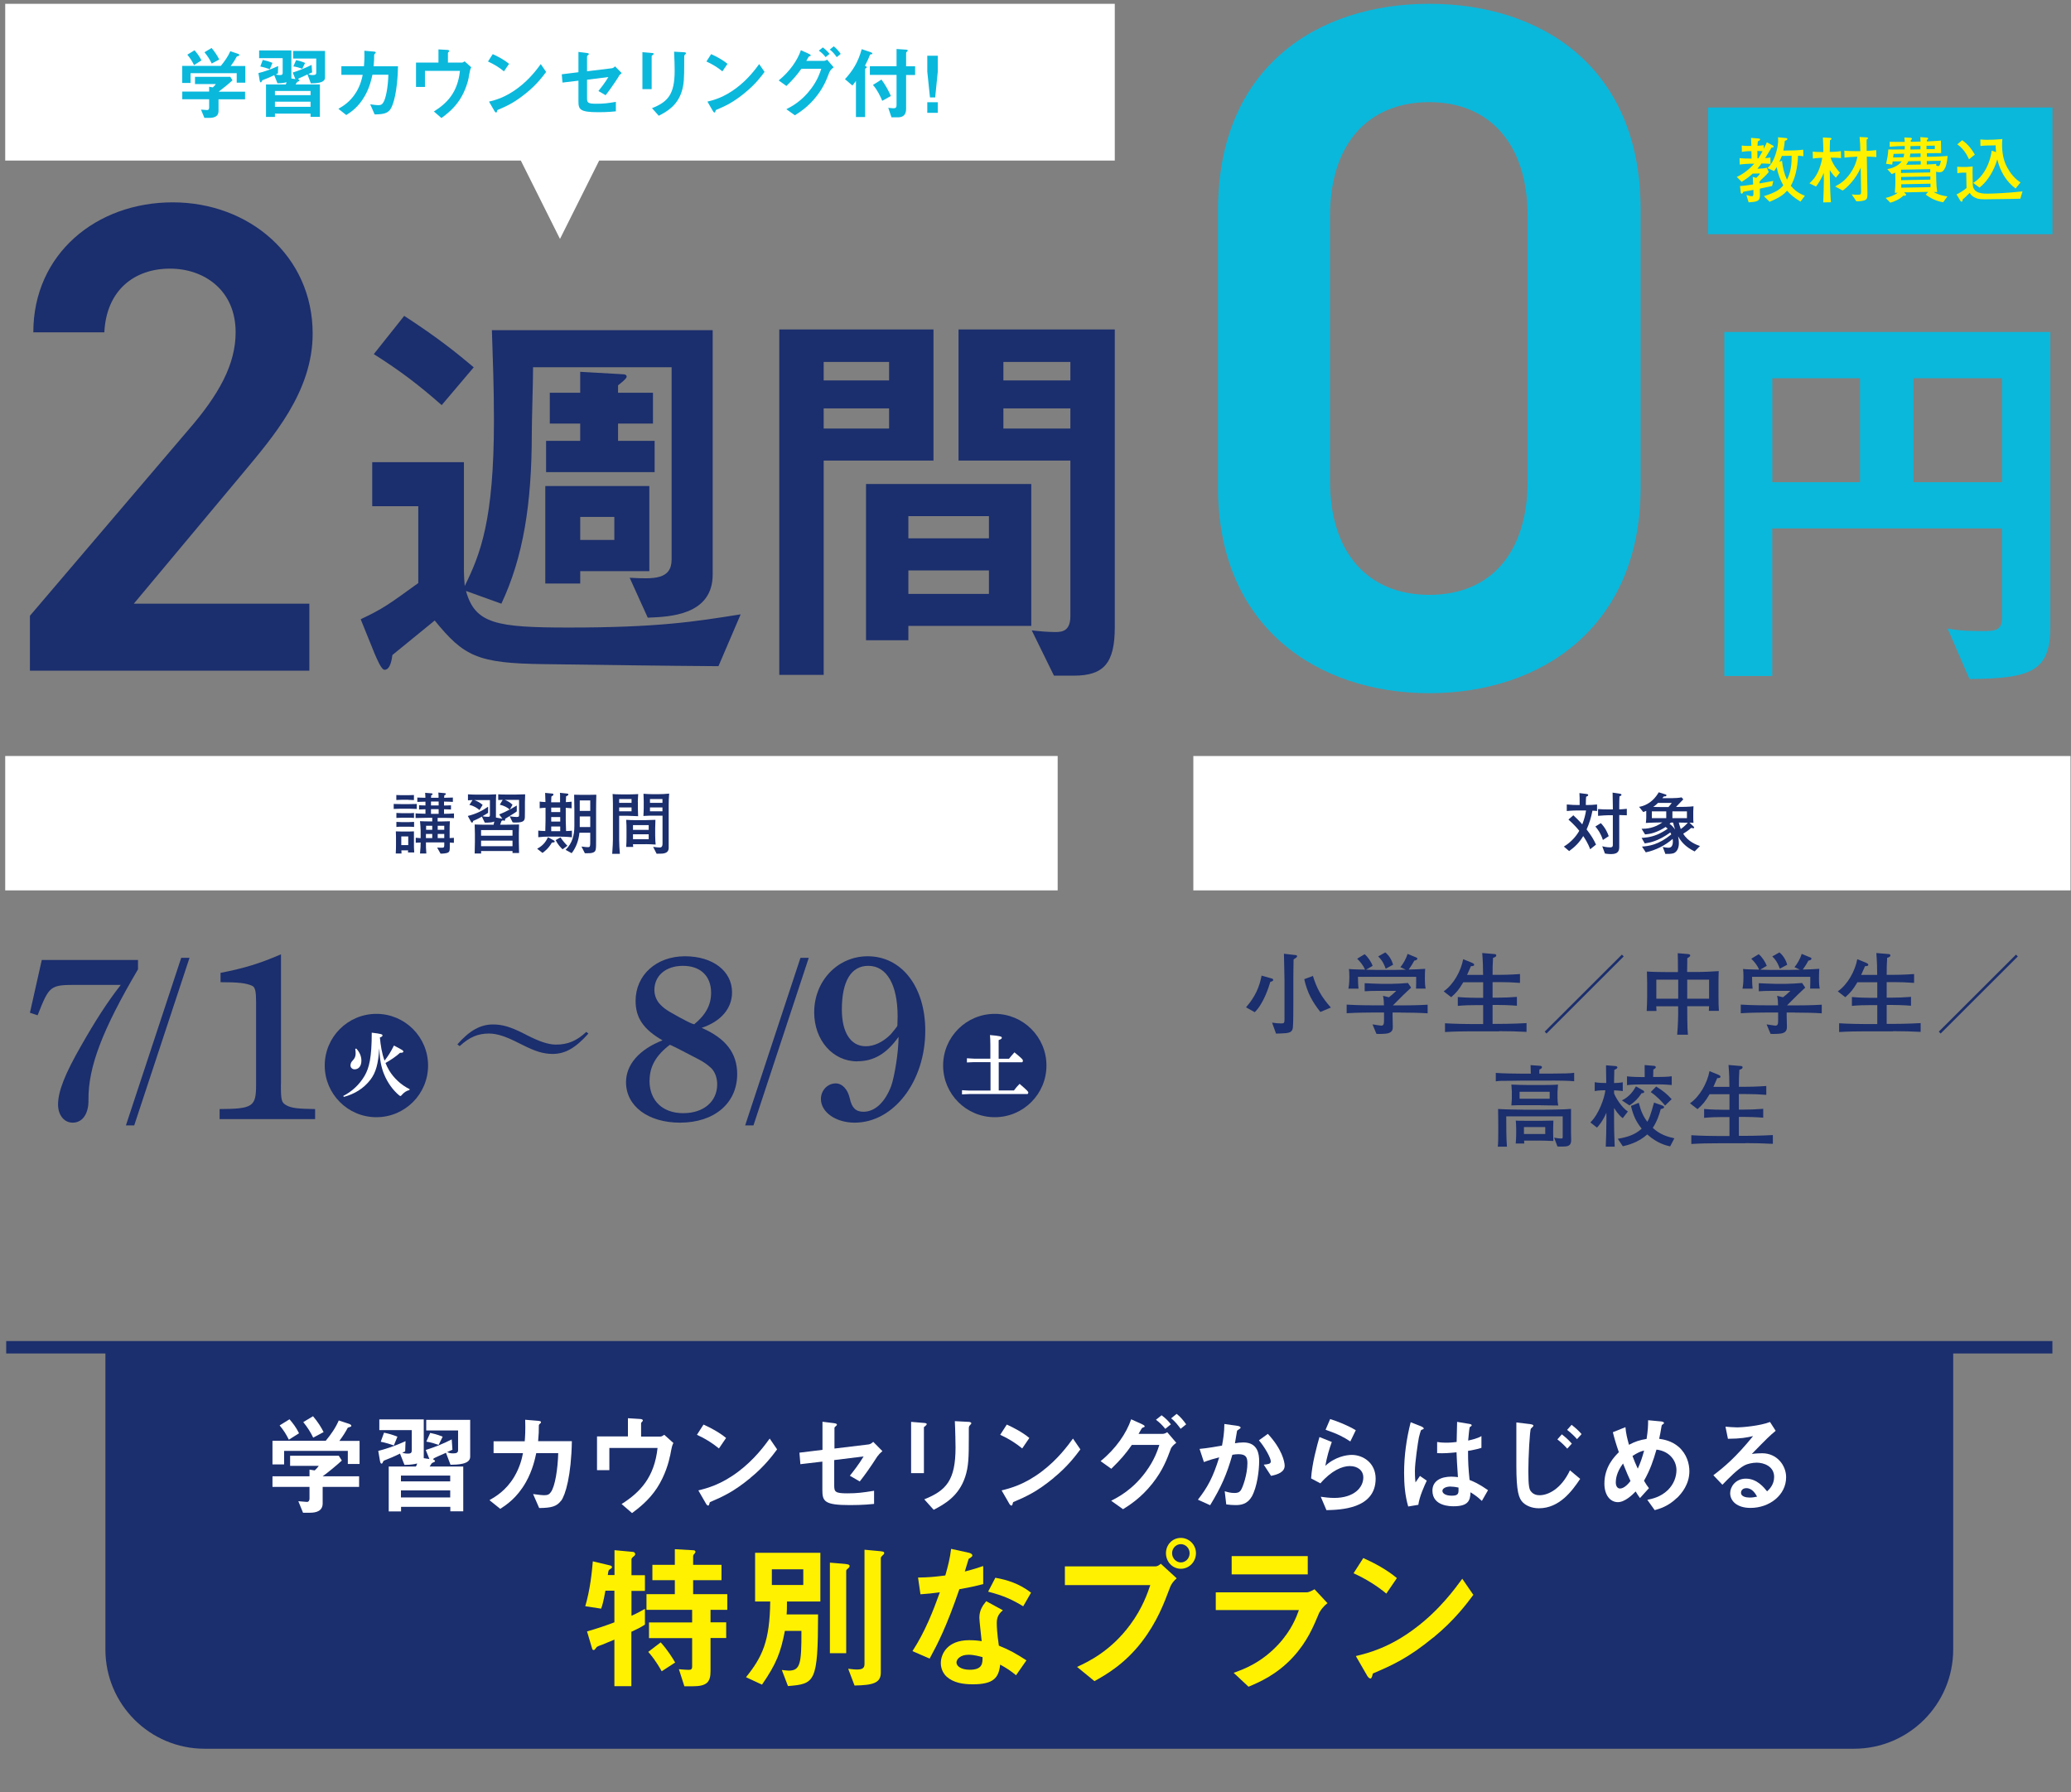 <svg width="334" height="289" viewBox="0 0 334 289" fill="none" xmlns="http://www.w3.org/2000/svg">
<rect x="0" y="0" width="334" height="289" fill="#808080" stroke="none"/>
<path d="M17 218H315V266C315 274.837 307.837 282 299 282H33C24.163 282 17 274.837 17 266V218Z" fill="#1B2E6D"/>
<path d="M56.095 236.076V233.972H45.82V236.152H43.943V232.341H52.531C53.365 231.336 54.123 230.256 54.635 229.062L56.36 229.63C56.455 229.668 56.663 229.782 56.663 229.934C56.663 230.009 56.626 230.028 56.588 230.047C56.531 230.104 56.152 230.18 56.076 230.256C55.716 230.938 55.374 231.488 54.73 232.36H57.99V236.076H56.076H56.095ZM52.038 242.427C52.038 243.659 51.033 243.943 49.972 243.943H48.872L48.114 242.085C48.322 242.085 49.289 242.199 49.498 242.199C49.801 242.199 49.915 241.934 49.915 241.668V239.773H43.943V238.066H49.915V236.986L50.749 237.118C51.128 236.777 51.261 236.588 51.412 236.379H46.787V234.749H54.635L55.128 235.526C54.351 236.246 52.986 237.384 52.038 238.066H57.915V239.773H52.038V242.427ZM46.597 232.19C46.18 231.336 45.782 230.692 45.099 229.858L46.692 228.872C47.261 229.536 47.773 230.199 48.227 231.128L46.578 232.171L46.597 232.19ZM50.521 231.848C50.085 230.957 49.63 230.218 48.91 229.327L50.483 228.379C51.299 229.346 51.791 230.142 52.19 230.938L50.521 231.829V231.848Z" fill="white"/>
<path d="M72.663 236.227L71.924 234.275C71.621 234.408 70.028 235.109 69.972 235.166C69.896 235.223 69.877 235.28 69.877 235.374C69.953 235.412 70.161 235.469 70.161 235.602C70.161 235.716 70.104 235.735 69.687 235.924C69.592 235.962 69.365 236.417 69.289 236.493H74.711V243.716H72.626V242.995H64.683V243.735H62.692V236.493H67.071C67.147 236.379 67.242 236.19 67.28 236C66.957 236.076 66.351 236.227 65.232 236.227L64.512 234.408C63.602 234.863 62.862 235.166 61.953 235.526C61.858 235.564 61.839 235.602 61.782 235.716C61.687 235.924 61.668 236.019 61.535 236.019C61.346 236.019 61.308 235.697 61.289 235.64L61.005 233.972C62.01 233.706 63.374 233.327 65.403 232.398L65.346 234.047C65.1 234.161 65.081 234.161 64.872 234.275C65.1 234.332 65.365 234.408 65.782 234.408C66.313 234.408 66.408 234.237 66.408 233.858V230.616H61.175V228.891H68.341V235.147L69.251 235.28L68.663 233.82C70.104 233.365 71.507 232.815 72.853 232.114L72.967 233.782L72.114 234.161C72.417 234.294 72.607 234.37 73.062 234.37C73.649 234.37 73.877 234.256 73.877 233.839V230.673H68.739V228.967H75.829V234.919C75.829 236.171 73.744 236.19 72.626 236.209L72.663 236.227ZM63.526 233.1C62.862 232.853 62.218 232.664 61.403 232.493L61.934 231.033C62.768 231.204 63.337 231.374 64.095 231.678L63.507 233.118L63.526 233.1ZM72.607 237.953H64.663V238.882H72.607V237.953ZM72.607 240.341H64.663V241.479H72.607V240.341ZM70.749 233.005C70.085 232.777 69.573 232.607 68.758 232.474L69.384 231.071C69.744 231.147 70.483 231.299 71.393 231.678L70.749 232.986V233.005Z" fill="white"/>
<path d="M90.465 242.028C89.782 242.938 88.91 243.166 86.957 243.185L85.972 240.929C87.09 241.081 87.469 241.118 87.735 241.118C88.341 241.118 88.588 240.986 88.834 240.626C89.517 239.716 89.953 236.929 90.028 234.332H86.483C86.294 235.223 85.896 237.1 84.815 239.014C83.355 241.592 81.63 242.692 80.683 243.318L78.938 241.915C79.886 241.365 81.592 240.398 82.938 238.142C83.867 236.569 84.19 235.147 84.341 234.332H79.602V232.417H84.626C84.683 231.678 84.758 230.73 84.701 228.948L86.749 229.118C87.223 229.156 87.242 229.232 87.242 229.346C87.242 229.441 87.242 229.46 87.052 229.611C86.9 229.763 86.9 229.782 86.9 230.028C86.9 230.768 86.9 231.185 86.787 232.398H92.228C92.133 237.972 91.185 241.081 90.502 242.009L90.465 242.028Z" fill="white"/>
<path d="M108.038 234.825C107.905 235.602 107.318 237.877 105.953 239.962C104.626 241.972 103.014 243.185 101.934 244L100.246 242.54C103.242 240.645 105.536 238.237 106.047 233.498H98.275V237.081H96.284V231.64H101.27V228.701L103.109 228.815C103.469 228.815 103.678 228.91 103.678 229.062C103.678 229.1 103.678 229.156 103.564 229.251C103.431 229.384 103.393 229.441 103.393 229.536V231.659H106.502C106.692 231.659 106.882 231.545 107.128 231.374L108.607 232.701C108.398 233.062 108.36 233.251 108.057 234.844L108.038 234.825Z" fill="white"/>
<path d="M115.943 233.573C114.957 232.758 113.782 232 112.398 231.374L113.46 229.725C114.597 230.237 116 230.976 117.1 231.886L115.962 233.555L115.943 233.573ZM121.024 238.332C118.294 240.569 116.645 241.308 114.483 242.237C114.389 242.483 114.37 242.787 114.218 242.787C114.104 242.787 113.953 242.673 113.839 242.445L112.626 240.341C114.009 240 116.284 239.412 119.052 237.327C121.706 235.336 123.374 233.024 124.133 231.981L125.327 233.725C124.645 234.635 123.299 236.474 121.005 238.332H121.024Z" fill="white"/>
<path d="M141.555 234.768C140.417 236.55 139.374 238.009 138.654 238.9L137.062 237.972C137.555 237.365 138.559 236.076 139.28 234.863L134.54 235.45V239.545C134.54 240.569 134.692 240.815 136.645 240.815C138.218 240.815 139.128 240.701 140.967 240.398V242.521C139.242 242.711 137.46 242.711 137.081 242.711C132.948 242.711 132.626 242.104 132.626 240.265V235.697L129.081 236.114L128.929 234.256L132.645 233.801V229.27L134.351 229.479C134.654 229.517 134.976 229.555 134.976 229.744C134.976 229.801 134.976 229.839 134.825 229.953C134.616 230.142 134.578 230.18 134.578 230.275V233.592L140.076 232.929C140.398 232.891 140.607 232.701 140.834 232.512L142.313 234.009C141.991 234.294 141.801 234.445 141.592 234.768H141.555Z" fill="white"/>
<path d="M149.289 229.915C149.024 230.104 149.005 230.123 149.005 230.18V237.555H146.938V229.289L149.005 229.46C149.137 229.46 149.46 229.498 149.46 229.649C149.46 229.744 149.365 229.82 149.289 229.896V229.915ZM156.474 229.782C156.246 230.009 156.246 230.066 156.246 230.559C156.246 230.711 156.246 231.507 156.246 231.678C156.246 235.09 156.209 236.474 155.659 238.161C154.635 241.251 152.379 242.54 150.578 243.469L149.062 241.782C152.607 240.36 154.104 238.711 154.104 233.422C154.104 233.005 154.066 230.578 153.991 229.175L156.209 229.289C156.209 229.289 156.645 229.289 156.645 229.517C156.645 229.573 156.645 229.63 156.455 229.782H156.474Z" fill="white"/>
<path d="M164.853 233.573C163.867 232.758 162.692 232 161.308 231.374L162.37 229.725C163.507 230.237 164.91 230.976 166.009 231.886L164.872 233.555L164.853 233.573ZM169.934 238.332C167.204 240.569 165.555 241.308 163.393 242.237C163.299 242.483 163.28 242.787 163.128 242.787C163.014 242.787 162.863 242.673 162.749 242.445L161.536 240.341C162.919 240 165.194 239.412 167.962 237.327C170.616 235.336 172.284 233.024 173.043 231.981L174.237 233.725C173.555 234.635 172.209 236.474 169.915 238.332H169.934Z" fill="white"/>
<path d="M188.796 233.706C188.209 235.28 187.564 237.062 185.858 239.223C184.019 241.555 182.142 242.73 181.118 243.374L179.204 242.009C180.265 241.46 182.597 240.303 184.758 237.384C186.218 235.412 186.711 233.801 186.976 233.005H182.54C181.536 234.445 180.777 235.336 179.223 236.853L177.498 235.621C179.962 233.63 181.687 231.09 182.427 228.872L184.152 229.649C184.284 229.725 184.607 229.858 184.607 230.009C184.607 230.123 184.512 230.142 184.209 230.256C184.019 230.483 183.81 230.938 183.621 231.223H187.507C187.678 231.223 187.924 231.166 188.246 230.957L189.706 232.664C189.156 233.062 188.872 233.441 188.796 233.687V233.706ZM187.924 230.408C187.469 229.839 187.033 229.403 186.427 228.948L187.337 228.227C187.924 228.664 188.398 229.1 188.834 229.687L187.943 230.408H187.924ZM190.408 230.408C190.085 229.972 189.573 229.251 188.872 228.72L189.763 228C190.351 228.436 190.9 229.118 191.299 229.687L190.408 230.408Z" fill="white"/>
<path d="M201.858 241.365C201.118 242.635 200 242.711 199.261 242.711C198.787 242.711 198.256 242.673 197.763 242.597L197.517 240.474C197.896 240.588 198.408 240.758 199.071 240.758C199.583 240.758 199.867 240.664 200.114 240.322C200.436 239.848 201.175 237.744 201.175 235.981C201.175 235.052 200.986 234.502 199.735 234.502C199.431 234.502 199.071 234.54 198.749 234.597C197.839 237.801 196.929 239.829 195.166 242.73L193.194 241.839C194.711 239.886 195.602 238.332 196.626 235.014C195.773 235.223 195.071 235.431 194.161 235.773L193.46 233.649C194.73 233.536 196.322 233.251 197.081 233.118C197.289 232 197.441 231.071 197.46 229.63L199.583 229.934C199.716 229.934 200.076 230.047 200.076 230.218C200.076 230.294 200.038 230.332 199.848 230.464C199.545 230.654 199.507 230.673 199.488 230.844C199.393 231.469 199.28 232.076 199.166 232.739C199.545 232.664 200.057 232.607 200.531 232.607C202.882 232.607 203.071 234.54 203.071 235.621C203.071 237.062 202.768 239.773 201.858 241.384V241.365ZM204.986 237.991L203.81 236.19C204.55 236.114 204.948 236.076 204.948 235.659C204.948 235.109 203.981 233.365 203.033 232.265L204.474 231.223C206.749 233.668 207.185 235.735 207.185 236.36C207.185 237.365 206.104 237.782 205.005 237.991H204.986Z" fill="white"/>
<path d="M213.915 243.507L213.005 241.365C213.555 241.441 214.37 241.555 215.166 241.555C218.389 241.555 219.867 239.867 219.867 238.256C219.867 237.137 218.976 236.417 217.687 236.417C216.493 236.417 214.749 237.118 212.948 239.204L211.45 238.408C211.583 236.038 212.417 233.062 212.796 231.735L214.787 232.531C214.332 233.763 213.972 235.071 213.744 236.379C215.299 234.938 217.118 234.616 218.009 234.616C219.829 234.616 221.858 235.905 221.858 238.445C221.858 243.374 216.076 243.469 213.915 243.526V243.507ZM217.782 232.455C216.682 231.735 215.848 231.28 213.782 230.559L214.521 228.834C215.678 229.194 217.327 229.839 218.654 230.635L217.763 232.474L217.782 232.455Z" fill="white"/>
<path d="M228.701 242.673L227.109 242.938C226.597 241.194 226.445 239.355 226.445 237.517C226.445 234.749 226.825 232.019 227.507 229.346L229.194 230.009C229.194 230.009 229.611 230.18 229.611 230.351C229.611 230.389 229.611 230.445 229.536 230.464C229.479 230.502 229.251 230.578 229.213 230.597C229.1 230.692 228.891 231.583 228.834 231.791C228.682 232.569 228.19 235.867 228.19 237.213C228.19 237.403 228.19 238.332 228.284 239.052L229.005 238.009L230.104 238.768C229.725 239.583 228.929 241.289 228.739 242.673H228.701ZM238.976 242.028C238.351 241.441 237.877 241.081 237.156 240.645C237.119 241.991 236.777 242.9 234.427 242.9C233.934 242.9 231.014 242.9 231.014 240.379C231.014 238.806 232.379 238.123 234.066 238.123C234.408 238.123 234.787 238.161 235.128 238.199C234.995 236.114 234.938 235.393 234.9 234.199C233.782 234.313 232.834 234.389 231.773 234.332V232.531C232.076 232.588 232.493 232.645 233.308 232.645C233.972 232.645 234.427 232.588 234.919 232.531C234.957 231.223 234.957 231.033 234.995 229.289L236.929 229.611C237.289 229.668 237.346 229.744 237.346 229.858C237.346 229.953 237.194 230.028 237.024 230.142C236.929 230.578 236.872 231.355 236.777 232.303C237.27 232.19 238.275 231.981 238.919 231.583V233.479C238.218 233.725 237.308 233.858 236.758 233.972C236.758 235.867 236.815 236.701 237.005 238.654C237.687 238.938 238.427 239.223 239.981 240.303L238.995 242.028H238.976ZM233.991 239.716C233.175 239.716 232.626 240.019 232.626 240.417C232.626 240.815 233.118 241.194 234.142 241.194C235.28 241.194 235.242 240.796 235.223 239.886C234.957 239.829 234.502 239.735 233.991 239.735V239.716Z" fill="white"/>
<path d="M248.19 243.223C246.976 243.223 246.123 242.768 245.649 242.332C244.929 241.649 244.55 240.55 244.55 236.303C244.55 235.299 244.55 230.464 244.55 229.384L246.768 229.649C246.768 229.649 247.299 229.706 247.299 229.896C247.299 230.047 246.995 230.256 246.9 230.37C246.711 230.578 246.483 235.033 246.483 237.213C246.483 239.735 246.654 240.209 246.9 240.493C247.318 241.043 247.924 241.118 248.303 241.118C249.687 241.118 251.791 240.095 253.194 237.1L254.844 238.483C253.573 240.379 251.526 243.223 248.19 243.223ZM252.758 233.611C252.265 233.043 251.791 232.607 251.166 232.114L251.886 231.299C252.607 231.867 252.986 232.227 253.498 232.796L252.758 233.611ZM254.332 232.076C253.896 231.583 253.498 231.185 252.739 230.578L253.46 229.763C254.104 230.275 254.54 230.654 255.071 231.261L254.332 232.076Z" fill="white"/>
<path d="M270.464 241.536C269.043 242.919 267.659 243.299 266.863 243.526L265.668 241.858C266.446 241.706 267.791 241.422 268.967 240.303C269.991 239.299 270.37 238.085 270.37 237.062C270.37 235.545 269.251 234.009 267.147 233.763C266.635 235.526 266.142 237.005 265.137 238.787C265.46 239.336 265.63 239.583 265.934 239.981L264.493 241.573C264.227 241.232 264.057 240.967 263.791 240.512C263.299 241.024 262.066 242.237 260.929 242.237C259.716 242.237 258.749 241.137 258.749 239.242C258.749 236.493 260.417 234.844 261.081 234.18C260.588 232.758 260.341 231.886 260.114 230.957L262.142 230.142C262.237 231.185 262.408 231.886 262.711 232.986C263.716 232.455 264.417 232.227 265.555 232.038C265.763 230.673 265.801 229.953 265.801 229.024L267.81 229.213C267.962 229.213 268.36 229.27 268.36 229.479C268.36 229.573 268.284 229.592 268.114 229.725C268.057 229.763 267.981 229.839 267.981 229.896C267.773 231.128 267.754 231.242 267.583 232.019C268.341 232.133 269.573 232.341 270.711 233.308C272.038 234.464 272.455 236.038 272.455 237.251C272.455 239.336 271.223 240.815 270.464 241.555V241.536ZM261.744 236.019C260.645 237.498 260.588 238.635 260.588 239.052C260.588 239.564 260.796 240.038 261.27 240.038C261.991 240.038 262.711 239.147 262.957 238.825C262.597 238.028 262.313 237.422 261.763 236.019H261.744ZM263.28 234.787C263.526 235.45 263.773 236.076 264.133 236.834C264.607 235.773 264.853 235.033 265.156 233.915C264.531 234.066 264.152 234.237 263.28 234.787Z" fill="white"/>
<path d="M282.313 243.166C280.152 243.166 279.033 242.066 279.033 240.777C279.033 239.773 279.886 238.445 281.573 238.445C283.374 238.445 284.493 239.886 284.986 240.493C285.365 240.152 286.123 239.412 286.123 238.161C286.123 236.436 284.436 235.867 283.318 235.867C282.578 235.867 281.763 236.076 281.346 236.303C280.265 236.872 278.749 238.427 277.782 239.431L276.322 237.896C278.123 236.531 279.962 234.976 282.73 231.583C281.687 231.829 280.739 232 278.673 232.019L278.275 230.066C278.692 230.104 279.678 230.18 280.209 230.18C280.872 230.18 283.81 229.953 285.46 229.308L286.37 230.73C285.327 231.602 285.043 231.886 282.521 234.464C283.09 234.37 283.943 234.351 284.209 234.351C286.559 234.351 288.057 236.284 288.057 238.218C288.057 241.118 285.346 243.166 282.313 243.166ZM281.649 239.981C280.929 239.981 280.777 240.493 280.777 240.72C280.777 241.327 281.573 241.498 282.199 241.498C282.749 241.498 283.128 241.384 283.374 241.346C283.147 240.948 282.635 239.981 281.649 239.981Z" fill="white"/>
<path d="M101.823 263.117V271.912H99.086V264.406C98.344 264.724 97.373 265.13 97.126 265.219C96.79 265.325 96.296 265.501 96.19 265.66C95.978 265.943 95.907 266.084 95.731 266.084C95.607 266.084 95.519 265.978 95.501 265.872L94.671 263.082C96.402 262.587 97.691 262.146 99.086 261.616V256.512H97.638C97.302 258.366 97.126 258.932 96.949 259.408L94.388 259.02C95.183 256.318 95.466 253.475 95.607 251.779L98.433 252.45C98.556 252.468 98.698 252.574 98.698 252.715C98.698 252.857 98.592 252.927 98.291 253.104C98.132 253.227 98.115 253.316 98.026 253.987H99.104V249.978L102.106 250.26C102.283 250.278 102.441 250.419 102.441 250.631C102.441 250.737 102.336 250.896 102.23 250.949C102.053 251.108 101.841 251.267 101.841 251.444V254.022H104.013V256.547H101.841V260.556C102.83 260.115 103.395 259.797 104.013 259.444V261.987C103.236 262.481 102.689 262.746 101.841 263.135L101.823 263.117ZM114.592 259.585V261.616H117.117V264.141H114.592V269.475C114.592 271.241 114.026 271.929 111.695 271.929H110.371L109.488 269.174C110.283 269.245 110.812 269.28 111.06 269.28C111.466 269.28 111.625 269.157 111.625 268.768V264.159H104.667V261.634H111.625V259.603H104.26V257.077H108.834V254.817H105.214V252.344H108.834V249.819L111.89 249.996C112.013 249.996 112.155 250.102 112.155 250.225C112.155 250.331 112.102 250.437 112.049 250.49C111.925 250.614 111.784 250.773 111.784 250.967V252.344H116.358V254.817H111.784V257.077H117.294V259.603H114.574L114.592 259.585ZM106.715 269.51C105.726 267.744 104.985 266.879 104.543 266.384L106.556 264.848C107.634 266.049 108.393 267.249 108.887 268.097L106.715 269.51Z" fill="#FFF100"/>
<path d="M126.918 258.26C126.918 259.514 126.901 259.85 126.865 260.344H131.934C131.916 271.329 131.439 271.541 127.077 271.894L126.088 269.298C126.371 269.316 126.883 269.404 127.183 269.404C129.073 269.404 129.267 268.291 129.249 262.993H126.583C125.912 266.455 125.241 268.256 122.892 271.664L120.313 270.464C122.98 267.161 124.146 264.583 124.216 258.26H121.779V250.402H132.305V258.26H126.918ZM129.55 253.068H124.481V255.594H129.55V253.068ZM136.737 252.945C136.631 253.015 136.472 253.174 136.472 253.316V266.596H133.841V251.991L135.748 252.15C136.702 252.221 137.02 252.274 137.02 252.539C137.02 252.698 136.861 252.857 136.737 252.962V252.945ZM142.318 250.843C142.318 250.843 142.053 251.073 142.053 251.232V269.722C142.053 271.417 140.764 271.753 137.815 271.806L136.79 269.104C137.779 269.21 137.868 269.227 138.185 269.227C139.139 269.227 139.422 268.962 139.422 268.309V249.907L141.329 250.084C142.459 250.19 142.6 250.19 142.6 250.472C142.6 250.596 142.441 250.737 142.318 250.843Z" fill="#FFF100"/>
<path d="M154.715 256.3C152.614 262.393 151.272 264.989 149.929 267.461L147.157 266.26C149.223 263.082 150.512 259.726 151.572 256.777C150.389 256.936 149.664 257.007 148.446 257.095L148.057 254.393C149.77 254.375 150.848 254.269 152.455 254.057C152.896 252.503 153.196 251.355 153.391 249.766L156.199 250.384C156.322 250.402 156.817 250.543 156.817 250.826C156.817 251.091 156.375 251.249 156.216 251.391C156.199 251.408 155.704 253.086 155.598 253.422C157.117 253.033 157.894 252.768 158.565 252.539V255.453C157.682 255.682 156.887 255.894 154.68 256.283L154.715 256.3ZM163.863 270.146C162.98 269.422 162.309 268.98 161.302 268.433C161.073 270.517 160.296 271.611 156.905 271.611C155.245 271.611 153.779 271.347 152.684 270.393C152.278 270.022 151.731 269.28 151.731 268.185C151.731 266.773 152.737 264.494 156.305 264.494C157.152 264.494 157.806 264.565 158.318 264.653C158.265 264.053 157.947 261.404 157.947 260.857C157.947 259.603 158.547 258.826 159.06 258.208L161.744 259.673C160.914 260.344 160.755 260.998 160.755 261.757C160.755 262.305 160.808 263.453 161.091 265.377C162.804 266.049 163.916 266.702 165.541 267.744L163.828 270.199L163.863 270.146ZM156.216 266.843C154.874 266.843 154.256 267.567 154.256 268.097C154.256 268.662 154.98 269.263 156.393 269.263C158.494 269.263 158.459 268.168 158.459 267.232C158 267.108 157.082 266.843 156.216 266.843ZM165.029 259.038C163.316 257.996 161.921 257.325 159.36 256.671L160.525 254.428C162.433 254.764 164.375 255.364 166.283 256.83L165.011 259.038H165.029Z" fill="#FFF100"/>
<path d="M188.711 255.947C187.722 258.578 186.609 261.545 184.155 264.742C181.382 268.362 178.291 270.11 176.508 271.099L173.7 268.804C175.466 267.991 179.121 266.278 182.283 261.987C184.243 259.338 185.055 256.954 185.514 255.611H171.74V252.592H186.362C186.68 252.592 186.962 252.38 187.21 252.168L189.77 254.517C189.364 254.887 188.976 255.276 188.711 255.947ZM190.441 252.98C189.117 252.98 188.04 251.868 188.04 250.472C188.04 249.077 189.099 248 190.441 248C191.784 248 192.879 249.113 192.879 250.472C192.879 251.832 191.801 252.98 190.441 252.98ZM190.441 249.007C189.7 249.007 189.029 249.625 189.029 250.472C189.029 251.32 189.717 251.956 190.441 251.956C191.166 251.956 191.854 251.355 191.854 250.472C191.854 249.642 191.201 249.007 190.441 249.007Z" fill="#FFF100"/>
<path d="M212.799 259.974C211.81 262.322 210.856 264.689 208.543 267.214C205.912 270.075 203.068 271.276 201.355 272L198.954 269.757C200.508 269.21 203.404 268.168 206.194 265.148C208.366 262.781 209.108 260.662 209.479 259.638H196.075V256.777H210.733C211.139 256.777 211.687 256.459 212.004 256.283L214.088 258.525C213.188 259.249 212.905 259.832 212.817 259.991L212.799 259.974ZM198.636 253.881V250.932H210.909V253.881H198.636Z" fill="#FFF100"/>
<path d="M223.589 256.989C222.124 255.77 220.358 254.64 218.291 253.704L219.863 251.249C221.576 252.009 223.66 253.121 225.285 254.481L223.572 256.989H223.589ZM231.166 264.053C227.086 267.391 224.631 268.486 221.417 269.863C221.294 270.234 221.241 270.675 221.029 270.675C220.87 270.675 220.64 270.517 220.464 270.181L218.662 267.055C220.728 266.561 224.119 265.678 228.252 262.552C232.208 259.585 234.68 256.141 235.828 254.587L237.611 257.183C236.605 258.543 234.592 261.263 231.183 264.053H231.166Z" fill="#FFF100"/>
<line x1="1" y1="217.26" x2="331" y2="217.26" stroke="#1B2E6D" stroke-width="2"/>
<path d="M230.513 111.784C212.461 111.784 196.437 101.112 196.437 78.65V33.903C196.437 10.82 212.45 0.614 230.513 0.614C248.576 0.614 264.588 10.82 264.588 33.748V78.65C264.588 101.101 248.576 111.784 230.513 111.784ZM230.513 16.472C220.617 16.472 214.5 23.22 214.5 34.845V77.553C214.5 89.177 220.628 95.926 230.513 95.926C240.397 95.926 246.37 89.177 246.37 77.553V34.845C246.37 23.232 240.242 16.472 230.513 16.472Z" fill="#0AB8DC"/>
<path d="M317.624 109.501L314.1 101.356C315.209 101.567 316.372 101.766 319.896 101.766C322.168 101.766 322.866 101.489 322.866 99.494V85.21H285.82V109.013H278.097V53.539H330.667V101.079C330.667 108.26 327.564 109.423 317.624 109.501ZM299.972 60.997H285.832V77.763H299.972V60.997ZM322.877 60.997H308.593V77.763H322.877V60.997Z" fill="#0AB8DC"/>
<path d="M331.011 17.336H275.481V37.77H331.011V17.336Z" fill="#0AB8DC"/>
<path d="M285.964 23.763C285.964 23.763 285.743 23.797 285.698 23.808C285.577 24.007 284.856 25.226 284.679 25.492C284.867 25.492 285.167 25.459 285.521 25.403L285.543 26.434C284.923 26.367 284.191 26.367 284.081 26.367C284.058 26.401 283.804 26.766 283.427 27.199H283.748C283.97 27.199 284.701 27.132 284.945 27.043L285.255 27.741C285.034 28.03 284.712 28.351 284.557 28.495C284.014 28.983 283.914 29.105 283.781 29.26V29.581C284.092 29.526 285.632 29.249 285.987 29.182L285.798 29.991C285.665 30.024 285.554 30.058 284.624 30.246C284.513 30.268 283.937 30.401 283.815 30.423L283.837 31.41C283.859 32.495 283.327 32.54 282.008 32.629L281.654 31.443C282.108 31.576 282.319 31.642 282.496 31.631C282.706 31.631 282.795 31.631 282.784 31.177V30.623C282.684 30.634 282.274 30.723 282.175 30.733C281.377 30.889 281.299 30.9 281.155 30.922C281.066 31.177 280.967 31.232 280.9 31.232C280.823 31.232 280.745 31.133 280.734 31.066L280.623 30.002C281.222 29.969 282.031 29.847 282.74 29.747C282.74 29.688 282.736 29.607 282.729 29.503C282.695 28.761 282.695 28.672 282.662 28.528L283.249 28.683C283.682 28.273 283.737 28.185 283.837 27.974L282.662 27.996C282.208 28.418 281.72 28.805 280.889 29.326L280.102 28.528C281.133 28.096 282.219 27.188 282.917 26.401H282.219C281.997 26.423 281.177 26.445 280.568 26.534L280.546 25.503C281.1 25.558 281.643 25.57 282.197 25.57H282.485L282.463 24.373H282.097C281.942 24.373 281.355 24.406 280.922 24.495L280.9 23.464C281.399 23.553 282.064 23.531 282.086 23.531H282.452C282.452 23.298 282.418 22.511 282.396 22.234L283.626 22.334C283.704 22.334 283.859 22.356 283.859 22.489C283.859 22.567 283.815 22.611 283.759 22.655C283.726 22.677 283.56 22.766 283.504 22.788C283.482 22.921 283.46 23.065 283.438 23.508C284.014 23.475 284.225 23.453 284.446 23.398V23.974C284.757 23.398 284.845 23.187 284.945 22.943L285.953 23.486C285.953 23.486 286.053 23.586 286.053 23.608C286.053 23.641 286.02 23.763 285.953 23.785L285.964 23.763ZM283.416 24.34L283.438 25.536H283.593C283.859 25.093 284.147 24.583 284.258 24.384C284.103 24.362 283.715 24.351 283.416 24.34ZM290.364 32.507C289.222 31.786 288.735 31.354 288.214 30.756C287.682 31.343 287.095 31.831 285.399 32.54L284.468 31.631C286.485 31.022 287.106 30.479 287.604 29.891C287.084 28.983 286.729 27.985 286.53 26.955C286.319 27.309 286.241 27.409 286.108 27.586L285.045 27.11C285.588 26.556 286.086 25.968 286.53 24.284C286.829 23.165 286.773 22.456 286.751 22.134L288.081 22.267C288.136 22.267 288.258 22.3 288.258 22.411C288.258 22.511 288.17 22.567 288.136 22.589C288.092 22.6 287.882 22.7 287.837 22.722C287.804 23.121 287.737 23.719 287.616 24.284L289.466 24.251C289.688 24.251 290.519 24.184 290.818 24.14L290.84 25.193C290.574 25.148 290.486 25.137 289.976 25.115C289.898 27.099 289.522 28.728 288.812 29.958C289.411 30.667 290.042 31.177 291.084 31.565L290.364 32.518V32.507ZM287.372 25.137C287.272 25.414 287.15 25.68 286.962 26.09L287.394 25.913C287.494 26.977 287.749 28.019 288.192 28.983C288.812 27.797 288.968 26.445 288.945 25.115L287.361 25.148L287.372 25.137Z" fill="#FFF100"/>
<path d="M295.229 25.403C295.616 26.678 296.558 27.664 296.736 27.83L296.082 28.65C295.694 28.285 295.384 27.875 295.096 27.431L295.118 28.938C295.129 29.681 295.206 31.997 295.284 32.617L294.043 32.639C294.054 32.218 294.087 31.764 294.109 30.911C294.109 30.623 294.143 29.171 294.143 28.994L294.12 27.863C293.733 28.905 293.101 29.825 292.868 30.08L291.816 29.559C292.181 29.226 292.769 28.683 293.245 27.608C293.5 27.043 293.777 26.19 293.877 25.448C293.799 25.448 292.99 25.459 292.37 25.57L292.347 24.45C292.99 24.528 293.843 24.517 293.855 24.517H294.065C294.043 23.375 294.043 23.309 293.988 22.168L295.195 22.234C295.195 22.234 295.384 22.256 295.384 22.378C295.384 22.478 295.306 22.522 295.129 22.6C295.129 22.866 295.085 24.195 295.096 24.495H295.362C295.605 24.495 296.37 24.461 296.891 24.373L296.913 25.492C296.248 25.414 295.45 25.425 295.251 25.425L295.229 25.403ZM301.069 25.259L301.168 30.966C301.179 31.842 301.19 32.185 300.592 32.34C300.437 32.385 299.938 32.484 299.384 32.462L298.642 31.354C299.019 31.41 299.473 31.41 299.717 31.398C300.049 31.398 300.149 31.321 300.149 30.944L300.082 27.043C299.329 28.85 297.822 30.323 297.179 30.722L295.96 30.069C296.902 29.581 297.622 29.038 298.354 28.018C299.129 26.922 299.406 26.035 299.55 25.281H299.174C298.775 25.293 297.933 25.348 297.467 25.425L297.445 24.295C298.032 24.362 298.897 24.373 299.151 24.373H300.027C300.016 23.63 299.983 22.799 299.905 22.09L301.091 22.156C301.168 22.156 301.246 22.19 301.257 22.278C301.257 22.378 301.224 22.4 301.046 22.5C301.024 22.799 301.035 22.888 301.046 23.73V24.328C301.468 24.306 302.044 24.284 302.587 24.206L302.609 25.326C302.033 25.27 301.39 25.27 301.069 25.259Z" fill="#FFF100"/>
<path d="M313.646 27.132C313.535 27.398 313.336 27.764 312.826 27.775C312.593 27.775 312.416 27.73 312.25 27.697C312.25 27.741 312.25 27.974 312.25 28.019L312.272 29.149C312.272 29.703 312.338 30.412 312.427 30.977C312.072 30.977 312.006 30.977 311.851 30.966C312.915 31.554 313.768 31.631 314.078 31.664L313.38 32.617C312.892 32.529 311.818 32.329 310.565 31.376L310.964 30.955H310.333L307.85 31.011H307.086L307.252 31.177C307.307 31.232 307.407 31.321 307.407 31.41C307.407 31.531 307.241 31.565 307.174 31.565C307.119 31.565 307.03 31.565 306.975 31.543C306.432 32.086 305.545 32.518 304.858 32.684L304.105 31.919C304.803 31.753 305.49 31.52 306.055 31.077C305.756 31.099 305.723 31.099 305.59 31.099C305.656 30.456 305.678 29.437 305.678 29.337L305.656 27.841C305.457 27.941 305.324 27.985 305.091 28.063L304.371 27.276C305.701 27.043 306.388 26.445 306.709 26.013L305.246 26.035L305.158 26.545L304.171 26.412C304.426 25.326 304.493 24.871 304.537 24.096C305.213 24.118 305.412 24.118 307.174 24.096C307.197 23.741 307.186 23.686 307.197 23.542C306.654 23.542 305.501 23.586 304.759 23.675V22.866C305.379 22.888 306.543 22.888 307.186 22.877C307.163 22.478 307.141 22.345 307.119 22.168L308.072 22.212C308.161 22.212 308.349 22.234 308.349 22.378C308.349 22.478 308.316 22.5 308.161 22.6C308.161 22.777 308.161 22.81 308.161 22.866L309.734 22.832C309.734 22.589 309.712 22.467 309.701 22.112L310.721 22.19C310.876 22.19 310.953 22.245 310.953 22.356C310.953 22.478 310.831 22.533 310.765 22.555C310.765 22.6 310.743 22.777 310.743 22.81C311.108 22.777 312.704 22.722 313.026 22.666L313.059 24.683C312.494 24.683 312.449 24.683 310.765 24.705V25.281H311.374C312.283 25.27 313.314 25.215 314.1 25.148C314.023 26.29 313.768 26.944 313.69 27.121L313.646 27.132ZM305.39 24.816L305.313 25.392L306.997 25.359C307.042 25.182 307.075 25.027 307.097 24.783L305.39 24.816ZM311.286 27.276L306.587 27.365V27.897L311.297 27.808V27.276H311.286ZM311.308 28.451L306.609 28.539V29.06L311.319 28.972V28.451H311.308ZM311.33 29.625L306.631 29.714V30.268L311.341 30.18V29.625H311.33ZM309.756 25.968L307.773 26.002C307.673 26.212 307.573 26.367 307.418 26.567C307.544 26.567 307.662 26.567 307.773 26.567L309.768 26.534V25.957L309.756 25.968ZM309.734 24.738L308.083 24.772C308.061 25.004 308.028 25.16 308.006 25.348L309.745 25.315V24.738H309.734ZM309.712 23.531L308.105 23.564V24.118L309.723 24.085V23.531H309.712ZM312.028 23.486L310.698 23.508V24.062L312.039 24.04V23.486H312.028ZM310.743 25.957V26.523C311.286 26.5 311.995 26.467 312.261 26.434V26.7C312.416 26.755 312.482 26.777 312.582 26.777C312.771 26.777 312.837 26.766 313.026 25.924L310.743 25.968V25.957Z" fill="#FFF100"/>
<path d="M325.836 32.041C325.559 32.063 323.486 32.086 323.043 32.097C320.095 32.152 319.53 32.163 319.032 32.052C318.777 31.997 318.023 31.753 317.669 31.099C317.037 31.753 316.76 31.975 316.527 32.163C316.527 32.362 316.505 32.518 316.361 32.518C316.261 32.518 316.206 32.462 316.161 32.396L315.541 31.343C315.94 31.188 316.682 30.723 317.148 30.323L317.103 27.841H316.439C316.117 27.863 315.984 27.886 315.674 27.93L315.652 26.888C315.951 26.922 316.317 26.922 316.405 26.922H317.214C317.38 26.899 317.879 26.888 318.145 26.844C318.123 27.298 318.123 27.52 318.123 27.775L318.156 29.703C318.178 31.276 319.83 31.243 320.849 31.221C321.215 31.221 323.564 31.155 326.179 30.866L325.825 32.041H325.836ZM317.547 25.68C317.27 25.071 316.727 24.018 315.663 23.276L316.45 22.611C316.948 22.954 317.724 23.586 318.489 24.938L317.536 25.692L317.547 25.68ZM325.082 30.412C323.553 29.293 322.567 27.609 322.112 25.703C321.636 27.309 320.705 29.105 319.242 30.257L318.223 29.492C319.652 28.661 320.871 26.744 321.215 24.295L321.913 24.528C321.857 24.007 321.857 23.708 321.857 23.442L320.627 23.464C320.217 23.464 320.084 23.486 319.397 23.542L319.375 22.489C319.874 22.533 320.417 22.555 320.505 22.544L321.492 22.522C321.492 22.522 322.622 22.467 322.932 22.411C322.899 22.677 322.877 23.054 322.888 23.586C322.921 25.437 323.453 26.534 323.741 27.055C324.196 27.897 324.916 28.828 325.858 29.415L325.071 30.39L325.082 30.412Z" fill="#FFF100"/>
<path d="M115.857 107.427C106.442 107.363 97.091 107.223 87.676 107.096C77 106.968 74.808 105.834 70.107 100.063C66.922 102.649 66.527 102.981 63.279 105.63C63.215 106.089 63.011 108.013 62.017 108.013C61.482 108.013 60.756 106.153 60.425 105.427L58.17 99.859C61.813 98.139 62.68 97.477 67.457 94.024V81.628H60.03V74.532H74.821V92.241C74.821 92.903 74.885 93.706 74.948 94.496C77.471 89.387 79.662 83.883 79.662 67.767C79.662 61.868 79.458 57.626 79.331 53.243H114.939V92.636C114.939 99.26 107.907 99.464 104.467 99.604L101.55 93.171C105.461 93.375 108.315 93.502 108.315 90.19V59.219H85.969C85.969 61.868 85.765 67.512 85.765 69.895C85.765 81.297 84.376 89.858 80.86 97.35L75.152 95.298C76.617 100.598 80.057 101.197 91.727 101.197C106.047 101.197 111.945 100.267 119.449 99.069L115.869 107.427H115.857ZM71.228 65.321C67.445 62.009 64.667 59.881 60.285 57.104L65.19 50.938C70.693 54.517 73.547 56.836 76.401 59.231L71.228 65.334V65.321ZM93.574 92.113V94.101H87.943V78.38H104.722V92.101H93.587L93.574 92.113ZM88.071 76.137V71.092H93.574V68.302H88.669V63.334H93.574V59.958L100.467 60.352C100.734 60.352 101.065 60.416 101.065 60.747C101.065 61.079 100.008 61.868 99.677 62.136V63.334H105.308V68.302H99.677V71.092H105.575V76.137H88.071ZM99.078 83.361H93.574V87.068H99.078V83.361Z" fill="#1B2E6D"/>
<path d="M132.839 74.277V108.828H125.679V53.129H150.548V74.277H132.839ZM143.388 58.365H132.839V61.346H143.388V58.365ZM143.388 65.856H132.839V69.105H143.388V65.856ZM146.496 100.929V103.248H139.668V78.048H166.32V100.929H146.496ZM159.491 83.234H146.496V86.813H159.491V83.234ZM159.491 91.986H146.496V95.77H159.491V91.986ZM173.161 108.956H169.976L166.396 101.656C167.517 101.783 168.919 101.923 170.244 101.923C171.441 101.923 172.626 101.656 172.626 99.337V74.277H154.586V53.129H179.786V101.133C179.786 106.968 178.002 108.956 173.161 108.956ZM172.626 58.365H161.823V61.346H172.626V58.365ZM172.626 65.856H161.823V69.105H172.626V65.856Z" fill="#1B2E6D"/>
<path d="M49.889 108.153H4.827V99.299L30.435 69.258C35.301 63.639 38.002 58.773 38.002 53.587C38.002 46.784 32.919 43.319 27.415 43.319C21.581 43.319 17.147 46.886 16.828 53.587H5.375C5.375 40.949 15.529 32.63 27.849 32.63C40.168 32.63 50.424 41.268 50.424 53.804C50.424 63.206 43.939 70.557 39.187 76.277L21.581 97.349H49.889V108.153Z" fill="#1B2E6D"/>
<path d="M179.786 0.614V25.89H96.631L90.312 38.528L83.994 25.89H0.84V0.614H179.786Z" fill="white"/>
<path d="M38.174 13.316V11.8H30.734V13.38H29.384V10.628H35.614C36.212 9.889 36.773 9.125 37.142 8.258L38.391 8.679C38.467 8.704 38.608 8.794 38.608 8.895C38.608 8.946 38.582 8.959 38.556 8.972C38.518 9.01 38.238 9.074 38.187 9.125C37.919 9.622 37.678 10.017 37.206 10.641H39.563V13.329H38.187L38.174 13.316ZM35.244 16.004V17.915C35.244 18.794 34.518 19.011 33.754 19.011H32.964L32.416 17.673C32.569 17.673 33.269 17.75 33.422 17.75C33.639 17.75 33.728 17.559 33.728 17.368V16.004H29.396V14.769H33.728V13.992L34.327 14.093C34.607 13.851 34.696 13.711 34.798 13.558H31.448V12.386H37.142L37.499 12.947C36.939 13.469 35.945 14.284 35.27 14.781H39.525V16.017H35.27L35.244 16.004ZM31.295 10.501C30.989 9.876 30.709 9.418 30.212 8.819L31.371 8.106C31.792 8.59 32.148 9.061 32.492 9.736L31.295 10.501ZM34.148 10.246C33.83 9.596 33.511 9.074 32.976 8.424L34.123 7.736C34.709 8.437 35.066 9.01 35.359 9.596L34.148 10.246Z" fill="#0AB8DC"/>
<path d="M50.124 13.418L49.589 12.004C49.373 12.106 48.226 12.616 48.175 12.654C48.124 12.692 48.112 12.743 48.099 12.807C48.15 12.832 48.303 12.87 48.303 12.972C48.303 13.062 48.264 13.074 47.959 13.202C47.895 13.227 47.717 13.558 47.666 13.622H51.59V18.846H50.086V18.323H44.341V18.858H42.901V13.622H46.073C46.124 13.533 46.201 13.405 46.226 13.265C45.984 13.316 45.564 13.431 44.748 13.431L44.226 12.119C43.563 12.45 43.028 12.667 42.366 12.921C42.302 12.947 42.277 12.972 42.239 13.062C42.175 13.214 42.149 13.278 42.06 13.278C41.92 13.278 41.895 13.049 41.882 12.998L41.678 11.787C42.404 11.596 43.398 11.316 44.863 10.654L44.825 11.838C44.646 11.915 44.634 11.928 44.481 12.004C44.646 12.042 44.837 12.106 45.143 12.106C45.538 12.106 45.589 11.979 45.589 11.711V9.38H41.792V8.131H46.99V12.654L47.64 12.756L47.207 11.698C48.252 11.367 49.271 10.959 50.252 10.463L50.341 11.673L49.73 11.953C49.946 12.055 50.099 12.106 50.417 12.106C50.838 12.106 51.004 12.017 51.004 11.724V9.443H47.283V8.208H52.418V12.514C52.418 13.418 50.914 13.431 50.099 13.444L50.124 13.418ZM43.513 11.163C43.041 10.985 42.57 10.845 41.984 10.717L42.379 9.66C42.977 9.787 43.398 9.915 43.946 10.131L43.513 11.163ZM50.086 14.667H44.341V15.342H50.086V14.667ZM50.086 16.399H44.341V17.227H50.086V16.399ZM48.749 11.087C48.264 10.921 47.895 10.794 47.309 10.705L47.755 9.698C48.022 9.749 48.557 9.864 49.207 10.144L48.749 11.087Z" fill="#0AB8DC"/>
<path d="M62.967 17.622C62.482 18.285 61.833 18.438 60.419 18.451L59.705 16.82C60.52 16.934 60.788 16.96 60.979 16.96C61.425 16.96 61.59 16.858 61.769 16.603C62.253 15.941 62.584 13.928 62.635 12.055H60.062C59.922 12.705 59.641 14.055 58.851 15.444C57.794 17.317 56.545 18.107 55.845 18.552L54.571 17.546C55.259 17.151 56.495 16.45 57.475 14.82C58.151 13.686 58.38 12.641 58.495 12.068H55.055V10.679H58.699C58.737 10.144 58.8 9.456 58.762 8.182L60.24 8.31C60.584 8.335 60.597 8.399 60.597 8.475C60.597 8.539 60.597 8.552 60.457 8.666C60.342 8.781 60.342 8.794 60.342 8.972C60.342 9.507 60.342 9.8 60.253 10.692H64.189C64.113 14.718 63.438 16.973 62.941 17.648L62.967 17.622Z" fill="#0AB8DC"/>
<path d="M75.617 12.399C75.516 12.959 75.108 14.616 74.114 16.119C73.159 17.571 71.974 18.45 71.197 19.036L69.974 17.979C72.152 16.616 73.808 14.87 74.178 11.431H68.534V14.017H67.094V10.093H70.713V7.965L72.037 8.042C72.305 8.042 72.458 8.105 72.458 8.22C72.458 8.246 72.458 8.284 72.369 8.36C72.267 8.462 72.241 8.5 72.241 8.564V10.093H74.484C74.624 10.093 74.764 10.017 74.93 9.889L76 10.845C75.847 11.112 75.821 11.239 75.592 12.399H75.617Z" fill="#0AB8DC"/>
<path d="M81.274 11.507C80.561 10.908 79.707 10.373 78.701 9.915L79.465 8.73C80.293 9.099 81.312 9.634 82.102 10.297L81.274 11.507ZM84.956 14.934C82.968 16.552 81.784 17.087 80.216 17.75C80.153 17.928 80.127 18.145 80.025 18.145C79.949 18.145 79.834 18.068 79.745 17.903L78.866 16.387C79.873 16.145 81.516 15.711 83.529 14.195C85.453 12.756 86.663 11.087 87.211 10.335L88.077 11.596C87.593 12.259 86.612 13.584 84.956 14.934Z" fill="#0AB8DC"/>
<path d="M99.772 12.361C98.944 13.648 98.193 14.692 97.67 15.355L96.511 14.679C96.868 14.233 97.607 13.303 98.116 12.424L94.676 12.858V15.813C94.676 16.565 94.791 16.731 96.192 16.731C97.339 16.731 97.989 16.654 99.326 16.425V17.954C98.065 18.094 96.778 18.094 96.511 18.094C93.504 18.094 93.288 17.648 93.288 16.323V13.011L90.714 13.316L90.6 11.979L93.288 11.647V8.373L94.523 8.526C94.74 8.551 94.969 8.577 94.969 8.717C94.969 8.755 94.969 8.781 94.855 8.87C94.702 9.01 94.676 9.036 94.676 9.099V11.494L98.651 11.01C98.893 10.985 99.046 10.845 99.199 10.704L100.269 11.787C100.027 11.991 99.887 12.106 99.76 12.335L99.772 12.361Z" fill="#0AB8DC"/>
<path d="M105.302 8.844C105.11 8.985 105.098 8.997 105.098 9.036V14.374H103.607V8.411L105.098 8.539C105.2 8.539 105.429 8.564 105.429 8.679C105.429 8.743 105.353 8.806 105.302 8.857V8.844ZM110.512 8.768C110.347 8.934 110.347 8.972 110.347 9.329C110.347 9.443 110.347 10.017 110.347 10.131C110.347 12.59 110.321 13.597 109.926 14.819C109.187 17.062 107.557 17.992 106.244 18.667L105.149 17.444C107.722 16.425 108.805 15.214 108.805 11.405C108.805 11.099 108.78 9.341 108.716 8.335L110.321 8.424C110.321 8.424 110.64 8.424 110.64 8.59C110.64 8.628 110.64 8.679 110.499 8.781L110.512 8.768Z" fill="#0AB8DC"/>
<path d="M116.5 11.507C115.787 10.908 114.933 10.373 113.927 9.915L114.691 8.73C115.519 9.099 116.538 9.634 117.328 10.297L116.5 11.507ZM120.182 14.934C118.195 16.552 117.01 17.087 115.443 17.75C115.379 17.928 115.354 18.145 115.252 18.145C115.175 18.145 115.061 18.068 114.971 17.903L114.092 16.387C115.099 16.145 116.742 15.711 118.755 14.195C120.679 12.756 121.876 11.087 122.437 10.335L123.303 11.596C122.819 12.259 121.838 13.584 120.169 14.934H120.182Z" fill="#0AB8DC"/>
<path d="M133.776 11.596C133.342 12.73 132.884 14.017 131.635 15.584C130.31 17.266 128.934 18.119 128.195 18.591L126.819 17.61C127.584 17.215 129.278 16.374 130.845 14.259C131.903 12.832 132.259 11.673 132.451 11.087H129.24C128.514 12.119 127.953 12.768 126.832 13.864L125.584 12.972C127.367 11.533 128.629 9.698 129.164 8.093L130.425 8.666C130.527 8.717 130.756 8.819 130.756 8.934C130.756 9.01 130.68 9.036 130.463 9.112C130.323 9.278 130.17 9.609 130.043 9.813H132.858C132.986 9.813 133.164 9.775 133.393 9.622L134.451 10.857C134.043 11.15 133.852 11.431 133.788 11.609L133.776 11.596ZM133.151 9.214C132.82 8.794 132.514 8.488 132.056 8.169L132.705 7.647C133.126 7.965 133.47 8.284 133.788 8.692L133.151 9.214ZM134.948 9.214C134.718 8.896 134.349 8.386 133.826 7.991L134.463 7.469C134.884 7.787 135.292 8.271 135.585 8.692L134.948 9.214Z" fill="#0AB8DC"/>
<path d="M140.515 8.743C140.362 8.768 140.337 8.781 140.311 8.832C140.082 9.405 139.98 9.673 139.496 10.603C139.7 10.705 139.789 10.743 139.789 10.832C139.789 10.896 139.751 10.934 139.661 10.985C139.534 11.087 139.521 11.1 139.521 11.138V18.871H138.043V13.049C137.712 13.52 137.585 13.673 137.47 13.788L136.273 12.769C137.534 11.38 138.375 10.08 138.973 7.927L140.375 8.399C140.477 8.437 140.693 8.501 140.693 8.641C140.693 8.717 140.642 8.743 140.515 8.768V8.743ZM146.133 12.093V17.559C146.133 18.489 145.675 18.922 144.808 18.922H143.776L143.254 17.393C143.369 17.406 143.917 17.457 144.044 17.457C144.426 17.457 144.592 17.406 144.592 16.871V12.081H140.286V10.679H144.592V7.902L146.082 8.004C146.286 8.004 146.401 8.055 146.401 8.157C146.401 8.208 146.363 8.246 146.273 8.322C146.172 8.412 146.133 8.462 146.133 8.513V10.692H147.586V12.093H146.133ZM142.286 16.259C141.98 15.508 141.445 14.425 140.783 13.699L142.158 12.832C142.77 13.66 143.331 14.654 143.674 15.482L142.286 16.259Z" fill="#0AB8DC"/>
<path d="M149.981 15.711L149.548 11.545V8.985H151.242V11.545L150.822 15.711H149.981ZM149.548 18.196V16.488H151.242V18.196H149.548Z" fill="#0AB8DC"/>
<path d="M22.256 156.31C16.561 165.98 14.204 172.057 14.268 177.37C14.306 179.586 13.325 181.039 11.72 181.039C10.331 181.039 9.363 179.803 9.363 178.121C9.363 176.019 10.445 173.216 13.146 168.528C15.363 164.63 17.338 161.559 19.478 158.82H12.471C8.05 158.82 7.974 158.897 6.063 163.725L4.827 163.317L6.738 154.807H22.256V156.31Z" fill="#1B2E6D"/>
<path d="M45.302 174.796C45.302 177.459 45.379 177.79 46.207 178.249C46.997 178.695 48.08 178.809 50.819 178.847V180.465H35.416V178.847C40.779 178.809 41.302 178.478 41.302 174.911V161.572C41.302 159.89 41.149 159.215 40.703 158.986C39.735 158.54 38.525 158.387 35.569 158.387V156.884C39.429 156.132 41.977 155.342 45.315 153.89V174.809L45.302 174.796Z" fill="#1B2E6D"/>
<path d="M102.505 161.406C102.505 157.215 105.881 154.208 110.455 154.208C115.028 154.208 118.06 156.642 118.06 160.018C118.06 162.604 116.302 164.706 113.156 165.751C117.054 167.432 118.889 169.84 118.889 173.204C118.889 177.892 115.219 181.039 109.665 181.039C104.531 181.039 100.963 178.376 100.963 174.516C100.963 171.662 103.104 169.229 106.849 167.764C103.779 166.006 102.505 164.133 102.505 161.394V161.406ZM104.747 174.261C104.747 177.484 106.849 179.51 110.187 179.51C113.525 179.51 115.665 177.599 115.665 174.86C115.665 173.853 115.334 172.872 114.697 172.235C114.175 171.751 113.5 171.254 112.71 170.847C109.932 169.382 108.098 168.452 108.021 168.49C105.805 170.172 104.76 171.981 104.76 174.261H104.747ZM114.684 160.094C114.684 157.393 112.964 155.75 110.149 155.75C107.333 155.75 105.537 157.368 105.537 159.648C105.537 160.553 105.906 161.406 106.505 162.005C106.913 162.451 107.41 162.795 107.932 163.126C110.213 164.439 111.831 165.267 111.983 165.152C113.818 163.649 114.684 162.043 114.684 160.094Z" fill="#1B2E6D"/>
<path d="M94.899 166.668C92.797 169.025 91.128 169.955 89.128 169.955C87.612 169.955 86.261 169.509 84.325 168.528L83.701 168.222C81.701 167.203 80.248 166.668 78.859 166.668C77.114 166.668 75.764 167.203 74.133 168.694L73.763 168.413C75.764 166.133 77.534 165.203 79.509 165.203C81.051 165.203 82.376 165.623 84.338 166.604L84.936 166.91C86.898 167.916 88.389 168.451 89.663 168.451C91.523 168.451 92.975 167.891 94.555 166.4L94.899 166.681V166.668Z" fill="#1B2E6D"/>
<path d="M138.241 171.153C134.304 171.153 131.31 167.738 131.31 163.241C131.31 158.183 135.094 154.208 139.935 154.208C145.439 154.208 149.223 159.151 149.223 166.197C149.223 174.401 144.127 181.039 137.833 181.039C134.801 181.039 132.393 179.357 132.393 177.217C132.393 175.828 133.476 174.707 134.788 174.707C135.795 174.707 136.699 175.612 137.043 177.102C137.374 178.682 138.05 179.281 139.26 179.281C141.094 179.281 142.712 177.777 143.719 175.153C144.279 173.573 144.917 169.611 144.917 167.203C142.967 169.942 140.903 171.14 138.241 171.14V171.153ZM144.764 163.916C144.764 158.782 143.006 155.75 140.037 155.75C137.26 155.75 135.769 158.221 135.769 162.795C135.769 166.502 137.196 168.719 139.629 168.719C140.98 168.719 142.407 168.044 143.642 166.808C143.948 166.464 144.725 165.496 144.725 165.419L144.764 163.916Z" fill="#1B2E6D"/>
<path d="M30.562 154.463H29.224L20.306 181.485H21.644L30.562 154.463Z" fill="#1B2E6D"/>
<path d="M130.431 154.463H129.093L120.175 181.485H121.513L130.431 154.463Z" fill="#1B2E6D"/>
<path d="M60.705 180.159C65.306 180.159 69.037 176.429 69.037 171.827C69.037 167.226 65.306 163.495 60.705 163.495C56.103 163.495 52.373 167.226 52.373 171.827C52.373 176.429 56.103 180.159 60.705 180.159Z" fill="#1B2E6D"/>
<path d="M55.354 176.733C56.743 176.032 57.953 174.923 58.794 173.497C59.545 172.21 59.953 170.541 59.953 166.528C61.495 166.706 61.686 166.795 61.686 166.961C61.686 167.101 61.609 167.19 61.265 167.305C61.393 168.579 61.571 169.827 62.017 171.038C62.59 170.312 63.011 169.649 63.533 168.604C64.96 169.343 65.049 169.407 65.049 169.585C65.049 169.726 64.883 169.776 64.514 169.776C63.928 170.324 63.023 170.936 62.17 171.42C62.348 171.853 62.552 172.261 62.769 172.63C63.495 173.828 64.667 174.962 66.068 175.637L66.017 175.803C65.572 175.866 65.151 176.172 64.807 176.567C64.705 176.694 64.641 176.745 64.578 176.745C64.527 176.745 64.45 176.694 64.336 176.605C63.342 175.764 62.488 174.567 61.953 173.255C61.482 172.108 61.253 170.949 61.163 169.05C61.011 171.56 60.616 172.949 59.762 174.083C58.654 175.548 57.138 176.44 55.443 176.885L55.367 176.733H55.354ZM57.456 169.089C58.029 169.7 58.284 170.363 58.284 171.038C58.284 171.917 57.851 172.439 57.176 172.439C56.819 172.439 56.526 172.159 56.526 171.828C56.526 171.535 56.615 171.28 56.895 171C57.214 170.681 57.354 170.312 57.354 169.929C57.354 169.675 57.354 169.483 57.291 169.139L57.456 169.089Z" fill="white"/>
<path d="M160.434 180.159C165.035 180.159 168.766 176.429 168.766 171.827C168.766 167.226 165.035 163.495 160.434 163.495C155.832 163.495 152.102 167.226 152.102 171.827C152.102 176.429 155.832 180.159 160.434 180.159Z" fill="#1B2E6D"/>
<path d="M159.72 171.28H157.096L155.937 171.331V170.656L157.096 170.719H159.72V168.554C159.72 167.789 159.695 167.407 159.657 166.91C161.3 167.05 161.568 167.152 161.568 167.33C161.568 167.509 161.428 167.585 161.058 167.725V170.732H162.727C162.982 170.401 163.237 170.108 163.606 169.7C164.867 170.732 164.969 170.885 164.969 171.012C164.969 171.203 164.906 171.305 164.791 171.305H161.071V175.841H163.53C163.784 175.484 164.103 175.102 164.434 174.783C165.721 175.879 165.836 176.045 165.836 176.172C165.836 176.325 165.772 176.427 165.657 176.427H156.306L155.147 176.478V175.803L156.306 175.866H159.746V171.331L159.72 171.28Z" fill="white"/>
<path d="M170.575 121.912H0.84V143.583H170.575V121.912Z" fill="white"/>
<path d="M66.005 130.409H64.693C64.502 130.409 63.661 130.435 63.495 130.448V129.645C63.903 129.645 64.616 129.67 64.718 129.67H65.954C66.158 129.67 67.037 129.645 67.215 129.645V130.448C67.037 130.448 66.171 130.409 66.005 130.409ZM65.801 137.467C65.801 137.365 65.801 137.212 65.826 137.123H64.731C64.731 137.353 64.731 137.378 64.756 137.633H63.826C63.865 136.881 63.865 136.69 63.865 136.27V134.907C63.865 134.652 63.864 134.588 63.839 134.066C64.158 134.066 64.603 134.091 64.769 134.091H65.967C66.171 134.091 66.221 134.091 66.757 134.066C66.757 134.333 66.757 134.601 66.757 134.907V136.181C66.757 136.55 66.757 136.754 66.808 137.467H65.801ZM65.839 128.97H64.769C64.629 128.97 64.03 129.008 63.916 129.008V128.205C64.107 128.205 64.591 128.231 64.756 128.231H65.814C65.967 128.231 66.629 128.205 66.757 128.205V129.021C66.616 129.021 65.967 128.982 65.839 128.982V128.97ZM65.89 131.862H64.833C64.552 131.862 64.132 131.887 63.928 131.9V131.097C64.094 131.097 64.603 131.135 64.846 131.135H65.839C66.094 131.135 66.374 131.135 66.769 131.097V131.9C66.311 131.862 66.26 131.862 65.89 131.862ZM64.833 133.314C64.629 133.314 64.107 133.314 63.928 133.352V132.537C64.068 132.537 64.667 132.575 64.782 132.575H65.903C66.043 132.575 66.655 132.537 66.782 132.537V133.352C66.642 133.327 66.069 133.314 65.979 133.314H64.833ZM65.839 134.881H64.718V136.282H65.839V134.881ZM72.54 135.849V136.295C72.54 137.072 72.54 137.289 72.298 137.455C72.031 137.633 71.368 137.658 71.05 137.658L70.502 136.677C70.68 136.677 70.897 136.703 71.101 136.703C71.547 136.703 71.649 136.703 71.649 136.308V135.849H68.693C68.693 136.601 68.693 136.703 68.757 137.633H67.737C67.827 136.626 67.839 136.461 67.839 135.862C67.839 135.862 67.304 135.9 67.05 135.9V135.098C67.457 135.136 67.61 135.149 67.839 135.161V133.913C67.839 133.531 67.788 132.906 67.737 132.422C67.992 132.448 69.062 132.46 69.266 132.46H69.712V131.874H69.075C68.642 131.874 67.457 131.9 67.024 131.913V131.161C67.304 131.186 67.636 131.199 68.617 131.225V130.498C68.451 130.498 67.737 130.524 67.585 130.537V129.849C67.852 129.874 68.336 129.887 68.617 129.887V129.275C68.273 129.275 67.636 129.301 67.304 129.314V128.613C67.495 128.613 68.171 128.638 68.604 128.651C68.604 128.575 68.604 128.256 68.566 127.849L69.521 127.925C69.636 127.925 69.763 127.95 69.763 128.052C69.763 128.193 69.597 128.231 69.534 128.244C69.534 128.333 69.534 128.587 69.508 128.651H70.731C70.731 128.473 70.731 128.065 70.693 127.81L71.661 127.9C71.725 127.9 71.903 127.9 71.903 128.04C71.903 128.154 71.789 128.205 71.661 128.244C71.636 128.384 71.636 128.422 71.623 128.651C71.802 128.651 72.897 128.613 73.037 128.613V129.314C72.859 129.288 72.082 129.275 71.611 129.263V129.9C72.298 129.9 72.502 129.861 72.732 129.861V130.537C72.515 130.537 72.12 130.511 71.611 130.498V131.237C72.069 131.237 72.693 131.212 73.216 131.174V131.925C72.885 131.9 71.751 131.887 71.394 131.887H70.579V132.473H70.986C71.152 132.473 72.184 132.448 72.553 132.435C72.515 132.996 72.515 133.416 72.515 133.849V135.149C72.668 135.149 73.076 135.123 73.203 135.11V135.913C72.935 135.888 72.897 135.888 72.515 135.875L72.54 135.849ZM69.712 134.486H68.693V135.149H69.712V134.486ZM69.712 133.161H68.719V133.811H69.712V133.161ZM70.744 129.25H69.508V129.887H70.744V129.25ZM70.744 130.486H69.508V131.237H70.744V130.486ZM71.649 133.161H70.591V133.811H71.649V133.161ZM71.649 134.486H70.591V135.149H71.649V134.486Z" fill="#1B2E6D"/>
<path d="M84.656 130.804C84.656 131.874 84.656 132.002 84.554 132.206C84.452 132.422 84.198 132.639 83.204 132.639C82.885 132.639 82.796 132.639 82.669 132.601L82.197 131.632C82.733 131.709 83.038 131.747 83.293 131.747C83.713 131.747 83.713 131.658 83.713 131.288V128.982H82.236C82.121 128.982 81.611 128.982 81.407 128.982C81.726 129.123 82.223 129.326 82.656 129.772L82.223 130.549C82.401 130.447 83.191 129.989 83.344 129.9V130.842C83.242 130.932 83.051 131.072 82.439 131.441C82.287 131.543 81.599 131.951 81.471 132.04C81.471 132.193 81.471 132.358 81.306 132.358C81.267 132.358 81.267 132.358 81.165 132.282C81.051 132.32 81 132.32 80.885 132.384C80.834 132.499 80.834 132.55 80.656 132.995H81.522C81.904 132.995 82.987 132.97 83.713 132.957C83.713 133.276 83.675 134.066 83.675 134.346V135.684C83.675 136.219 83.713 137.505 83.713 137.556H82.656C82.656 137.34 82.656 137.327 82.656 137.238H77.585C77.585 137.302 77.585 137.569 77.611 137.633H76.554C76.579 137.009 76.592 136.384 76.592 135.773V134.512C76.592 134.117 76.554 133.136 76.554 132.957C77.114 132.995 78.426 132.995 79.012 132.995H79.611C79.662 132.69 79.675 132.664 79.726 132.473C79.496 132.562 79.331 132.626 78.681 132.652C78.363 132.652 78.248 132.652 78.184 132.652L77.713 131.683C77.203 132.002 76.528 132.295 76.299 132.384C76.299 132.486 76.261 132.652 76.12 132.652C76.044 132.652 76.019 132.613 75.98 132.55L75.445 131.581C76.834 131.237 77.751 130.753 78.719 130.091V131.072C78.618 131.148 78.605 131.161 77.815 131.62C78.146 131.709 78.49 131.721 78.758 131.721C79.025 131.721 79.012 131.581 79.012 131.365V129.021H77.433C76.999 129.021 76.707 129.021 76.49 129.021C76.859 129.148 77.369 129.377 77.84 129.798L77.331 130.626C76.961 130.32 76.464 129.963 75.7 129.798L76.21 129.021C75.866 129.021 75.713 129.046 75.471 129.059V128.091C75.98 128.129 76.503 128.142 76.898 128.142H78.337C78.528 128.142 79.178 128.142 80.019 128.091C79.993 128.422 79.981 129.224 79.981 129.594V131.836L81.025 132.027L80.503 131.339C81.089 131.11 81.637 130.842 82.197 130.549C81.802 130.18 81.331 129.951 80.605 129.76L81.076 128.982C80.898 128.982 80.834 128.982 80.35 129.008V128.091C80.783 128.129 81.204 128.129 81.79 128.129H83.204C83.306 128.129 84.516 128.091 84.695 128.091C84.695 128.218 84.656 129.263 84.656 129.339V130.804ZM82.656 133.862H77.585V134.766H82.656V133.862ZM82.656 135.556H77.585V136.461H82.656V135.556Z" fill="#1B2E6D"/>
<path d="M89.013 135.862C88.453 136.83 87.905 137.225 87.497 137.544L86.631 136.869C87.752 136.257 88.083 135.582 88.376 135.008L89.319 135.531C89.434 135.595 89.459 135.633 89.459 135.696C89.459 135.824 89.421 135.837 89.013 135.875V135.862ZM90.402 134.907H88.657C88.045 134.907 87.408 134.932 86.809 135.008V133.938C87.077 133.977 87.217 133.989 87.943 134.015C87.943 133.836 87.981 132.46 87.981 132.295V130.256C87.587 130.282 87.306 130.295 87.039 130.333V129.263C87.344 129.301 87.434 129.314 87.969 129.339C87.969 129.161 87.93 127.963 87.918 127.861L88.988 127.963C89.153 127.963 89.255 128.001 89.255 128.142C89.255 128.244 89.217 128.256 88.924 128.447C88.899 128.753 88.886 129.072 88.886 129.377H90.326C90.326 129.199 90.326 128.358 90.326 128.18C90.326 128.065 90.326 128.014 90.3 127.849L91.396 127.963C91.574 127.989 91.663 127.989 91.663 128.116C91.663 128.231 91.574 128.295 91.294 128.409C91.294 128.511 91.268 129.212 91.256 129.352C91.791 129.326 91.88 129.314 92.186 129.275V130.346C92.007 130.32 91.752 130.295 91.243 130.269V132.308C91.243 132.511 91.281 133.785 91.294 134.015C91.803 134.015 92.046 133.977 92.237 133.951V135.021C91.421 134.919 90.427 134.919 90.364 134.919L90.402 134.907ZM90.351 130.231H88.899V130.957H90.351V130.231ZM90.351 131.76H88.899V132.486H90.351V131.76ZM90.351 133.276H88.899V134.04H90.351V133.276ZM90.733 136.958C90.364 136.614 89.956 136.168 89.612 135.48L90.389 135.034C90.873 135.747 91.332 136.219 91.51 136.384L90.733 136.958ZM96.135 130.626V135.352C96.135 137.072 96.135 137.276 95.651 137.48C95.332 137.595 95.09 137.595 94.326 137.595L93.778 136.512C94.377 136.588 94.568 136.614 94.797 136.614C95.192 136.614 95.192 136.512 95.192 135.48V134.282H93.447C93.32 135.569 92.886 136.703 92.198 137.582L91.217 137.047C92.3 135.977 92.632 134.69 92.632 133.187V130.435C92.632 130.435 92.593 128.664 92.593 128.154C92.797 128.154 93.778 128.18 93.893 128.18H94.734C94.734 128.18 96.135 128.154 96.173 128.154C96.148 128.881 96.135 129.9 96.135 130.626ZM95.192 129.072H93.498V130.766H95.192V129.072ZM95.192 131.658H93.498V133.365H95.192V131.658Z" fill="#1B2E6D"/>
<path d="M102.875 129.301V130.448C102.875 130.588 102.913 131.429 102.913 131.62C102.76 131.62 102.683 131.62 102.034 131.582C101.919 131.582 101.371 131.556 101.269 131.556H99.855V135.416C99.855 136.079 99.906 137.034 99.97 137.684H98.734C98.823 136.614 98.849 135.582 98.849 135.34V129.569C98.849 129.212 98.823 128.333 98.798 128.04C99.18 128.078 99.384 128.104 100.39 128.104H101.486C101.906 128.104 102.531 128.078 102.925 128.053C102.875 128.741 102.862 129.301 102.862 129.314L102.875 129.301ZM101.855 128.855H99.855V129.467H101.855V128.855ZM101.855 130.206H99.855V130.83H101.855V130.206ZM104.136 136.142H102.085C102.085 136.295 102.11 136.448 102.123 136.576H100.989C101.027 136.27 101.04 135.391 101.04 135.047V133.735C101.04 133.505 101.04 132.766 100.989 132.206C101.435 132.244 102.11 132.257 102.556 132.257H104.021C104.263 132.257 105.486 132.219 105.703 132.206C105.703 132.206 105.665 133.327 105.665 133.607V134.754C105.665 135.365 105.716 135.99 105.741 136.193C105.359 136.155 104.492 136.13 104.136 136.13V136.142ZM104.62 133.059H102.085V133.824H104.62V133.059ZM104.62 134.537H102.085V135.327H104.62V134.537ZM107.843 136.639C107.881 137.353 107.41 137.518 107.232 137.569C106.951 137.659 106.773 137.671 105.894 137.671L105.333 136.563C105.805 136.627 106.136 136.665 106.365 136.665C106.531 136.665 106.849 136.665 106.849 136.053V131.531H105.295C105.04 131.531 104.467 131.531 103.766 131.582C103.805 131.008 103.817 130.422 103.817 130.282V129.174C103.817 128.919 103.792 128.231 103.779 128.002C104.276 128.053 105.028 128.065 105.053 128.065H106.353C106.9 128.065 107.168 128.04 107.92 127.976C107.869 128.588 107.843 129.288 107.843 129.747V136.639ZM106.837 128.855H104.824V129.467H106.837V128.855ZM106.837 130.206H104.824V130.83H106.837V130.206Z" fill="#1B2E6D"/>
<g clip-path="url(#clip0_10734_59)">
<path d="M342.634 121.912H183.741V143.583H342.634V121.912Z" fill="white"/>
<path d="M256.824 130.722C256.594 131.919 256.276 132.875 255.881 133.754C256.633 134.747 256.989 135.308 257.397 136.2L256.454 136.951C256.097 135.945 255.537 135.117 255.333 134.824C254.773 135.792 253.983 136.595 253.065 137.244L252.212 136.518C253.448 135.767 254.263 134.76 254.696 133.97C254.378 133.575 253.855 132.964 252.951 132.161L253.741 131.473C254.148 131.855 254.569 132.238 255.18 132.938C255.486 132.161 255.69 131.384 255.792 130.696H254.39C254.25 130.696 253.562 130.696 252.683 130.785V129.728C253.422 129.804 254.11 129.817 254.39 129.817H254.76C254.76 128.658 254.76 128.53 254.722 127.893L255.843 128.033C256.034 128.059 256.136 128.072 256.136 128.212C256.136 128.352 255.932 128.428 255.804 128.479C255.766 128.836 255.766 128.938 255.753 129.817H255.932C256.429 129.817 257.066 129.792 257.563 129.728V130.785C257.257 130.747 257.206 130.747 256.849 130.734L256.824 130.722ZM258.505 135.448C258.174 134.416 257.728 133.792 257.295 133.282L258.174 132.735C258.888 133.486 259.219 134.2 259.448 134.837L258.518 135.448H258.505ZM261.143 136.442C261.143 136.99 261.143 137.729 259.856 137.729C259.754 137.729 259.333 137.729 258.837 137.639L258.403 136.467C259.053 136.646 259.601 136.646 259.665 136.646C260.111 136.646 260.111 136.429 260.111 136.174V131.461H259.423C259.308 131.461 258.123 131.511 257.728 131.562V130.467C258.2 130.505 258.747 130.53 259.435 130.53H260.111V129.995C260.111 129.269 260.085 128.543 260.072 127.817L261.117 127.97C261.295 127.995 261.499 128.021 261.499 128.174C261.499 128.276 261.499 128.276 261.181 128.428C261.155 128.9 261.143 129.397 261.143 130.059V130.518C261.385 130.518 261.894 130.48 262.366 130.429V131.473C262.136 131.473 261.295 131.435 261.143 131.435V136.442Z" fill="#1B2E6D"/>
<path d="M273.284 137.295C271.793 136.556 271.092 135.69 270.634 134.862C270.672 135.066 270.761 135.474 270.761 135.983C270.761 136.849 270.379 137.436 269.882 137.601C269.538 137.703 268.952 137.716 268.583 137.703L268.162 136.582C268.443 136.633 268.825 136.709 269.041 136.709C269.334 136.709 269.793 136.646 269.793 135.677C269.793 135.499 269.768 135.359 269.755 135.282C268.595 136.314 266.99 137.13 265.423 137.448L264.812 136.518C265.907 136.442 267.449 136.263 269.538 134.556C269.475 134.416 269.449 134.365 269.385 134.238C267.398 135.677 266.035 135.894 265.258 136.009L264.748 135.117C265.143 135.091 266.124 135.066 267.309 134.569C267.755 134.378 268.545 133.958 268.952 133.639C268.85 133.524 268.748 133.448 268.621 133.359C268.022 133.754 267.36 134.085 266.672 134.301C266.098 134.48 265.627 134.531 265.309 134.556L264.748 133.652C265.512 133.652 266.799 133.563 268.099 132.62C267.92 132.62 265.971 132.658 265.436 132.709C265.461 132.607 265.5 132.008 265.5 131.881V131.027C265.5 130.925 265.5 130.925 265.5 130.76C265.347 130.823 265.245 130.862 265.016 130.951L264.34 130.11C264.952 130.021 266.43 129.626 267.513 127.766L268.659 128.123C268.723 128.148 268.761 128.199 268.761 128.25C268.761 128.416 268.583 128.428 268.341 128.428C268.175 128.607 268.162 128.632 268.086 128.709H269.678C270.086 128.709 270.838 128.67 271.194 128.581L271.475 128.9C271.386 128.989 271.335 129.04 270.85 129.549C270.761 129.651 270.379 130.046 270.303 130.123H270.685C271.309 130.123 272.341 130.123 273.118 130.021C273.08 130.581 273.08 130.645 273.08 130.836V131.741C273.08 132.123 273.08 132.25 273.118 132.696C272.889 132.671 272.749 132.658 272.468 132.658L273.156 133.308C273.156 133.308 273.233 133.41 273.233 133.448C273.233 133.486 273.195 133.563 273.093 133.563C273.042 133.563 272.8 133.524 272.736 133.512C272.316 133.907 271.755 134.276 271.462 134.442C272.226 135.741 273.704 136.276 274.163 136.429L273.322 137.283L273.284 137.295ZM268.723 130.836H266.404V131.932H268.723V130.836ZM267.398 129.473C267.003 129.868 266.684 130.085 266.621 130.123C267.041 130.123 267.767 130.148 268.188 130.148H269.08C269.411 129.753 269.475 129.677 269.615 129.473H267.398ZM269.831 132.645H269.475C269.398 132.722 269.36 132.76 269.258 132.849C269.653 133.117 269.946 133.473 270.15 133.779C269.959 133.193 269.895 132.926 269.831 132.645ZM272.061 130.836H269.717V131.932H272.061V130.836ZM270.749 132.645C270.799 132.849 270.876 133.18 271.067 133.69C271.551 133.359 272.035 132.875 272.201 132.671C271.78 132.671 271.156 132.645 270.749 132.645Z" fill="#1B2E6D"/>
<path d="M204.876 158.323C204.596 159.253 203.768 161.852 202.354 163.228L200.952 162.438C202.456 160.718 203.131 159.1 203.462 157.329L205.004 157.762C205.144 157.8 205.335 157.851 205.335 158.017C205.335 158.234 204.991 158.31 204.876 158.323ZM208.622 154.692C208.596 155.265 208.584 157.813 208.584 158.106V161.699C208.584 162.234 208.584 165.19 208.507 165.712C208.418 166.387 208.036 166.515 207.424 166.604C207.169 166.642 206.023 166.667 205.793 166.68L205.156 164.909C205.806 164.999 206.099 165.037 206.634 165.037C207.08 165.037 207.157 164.973 207.157 164.349V158.183C207.157 157.851 207.118 156.374 207.118 156.068C207.106 155.074 207.093 154.692 207.067 153.8L208.724 153.991C209.068 154.029 209.182 154.017 209.182 154.208C209.182 154.386 208.927 154.526 208.634 154.705L208.622 154.692ZM212.941 163.189C211.641 161.546 210.826 160.068 210.342 157.902L211.743 157.38C212.355 159.393 213.106 160.756 214.635 162.476L212.941 163.189Z" fill="#1B2E6D"/>
<path d="M225.91 163.278H224.585V163.788C224.585 164.043 224.623 165.266 224.623 165.546C224.623 165.89 224.623 166.451 223.795 166.642C223.502 166.718 222.394 166.756 221.986 166.718L221.349 165.189C221.591 165.228 222.623 165.393 222.75 165.393C223.184 165.393 223.209 165.087 223.209 164.438V163.278H221.464C220.929 163.278 218.725 163.291 217.183 163.393V162.004C218.89 162.119 221.336 162.119 221.464 162.119H223.196C223.196 161.622 223.158 161.074 223.043 160.59L223.999 160.82C224.254 160.628 224.687 160.272 225.184 159.788H222.037C221.387 159.788 220.737 159.8 220.088 159.851V158.552C220.33 158.565 222.381 158.654 222.789 158.654H224.407C225.056 158.654 226.458 158.577 227.069 158.514L227.579 159.265C227.388 159.444 226.42 160.335 226.241 160.527L224.636 162.132H225.923C226.56 162.132 228.815 162.119 230.242 162.017V163.406C228.904 163.317 227.286 163.291 225.923 163.291L225.91 163.278ZM228.369 159.431C228.394 158.565 228.407 158.463 228.394 157.52H219.005C219.005 157.647 219.005 158.667 219.094 159.431H217.463C217.514 159.138 217.616 158.667 217.616 157.507C217.616 156.934 217.591 156.603 217.552 156.259C217.96 156.322 219.616 156.348 220.151 156.361C219.846 155.673 219.412 155.125 218.877 154.602L220.075 153.876C220.597 154.284 221.158 155.15 221.374 155.749L220.304 156.373C220.508 156.373 222.011 156.412 222.113 156.412H224.802C224.802 156.412 226.547 156.373 226.725 156.373L225.846 155.966C226.254 155.469 226.725 154.73 227.006 153.825L228.28 154.348C228.394 154.386 228.585 154.475 228.585 154.564C228.585 154.819 228.254 154.883 228.088 154.908C227.834 155.405 227.311 156.195 227.184 156.348C227.91 156.335 228.98 156.297 229.847 156.233C229.821 156.552 229.796 156.998 229.796 157.724C229.796 158.679 229.847 159.087 229.923 159.418H228.381L228.369 159.431ZM223.477 156.208C223.298 155.711 223.018 154.946 222.266 154.233L223.413 153.583C224.215 154.233 224.534 155.099 224.674 155.571L223.489 156.208H223.477Z" fill="#1B2E6D"/>
<path d="M241.759 166.311H237.3C235.885 166.311 234.458 166.336 233.044 166.425V165.011C234.522 165.113 236.65 165.139 237.3 165.139H239.198V162.081H238.268C237.21 162.081 236.14 162.106 235.108 162.208V160.781C236.191 160.883 237.784 160.909 238.268 160.909H239.198V158.399H235.987C235.312 159.558 234.866 160.093 234.038 160.807L232.828 159.864C234.433 158.756 235.618 156.577 235.975 154.679L237.414 155.265C237.567 155.329 237.745 155.418 237.745 155.571C237.745 155.787 237.503 155.8 237.223 155.8C237.134 156.017 237.096 156.106 236.713 156.959C236.65 157.087 236.637 157.112 236.599 157.214H239.185C239.185 156.195 239.16 155.061 239.045 153.685L240.867 153.838C241.096 153.851 241.313 153.864 241.313 154.067C241.313 154.259 241.122 154.36 240.79 154.462C240.727 155.392 240.714 156.182 240.714 157.202H241.809C242.039 157.202 243.415 157.202 245.135 157.074V158.501C244.039 158.412 242.931 158.374 241.809 158.374H240.714V160.883H241.376C242.472 160.883 243.555 160.845 244.638 160.756V162.183C243.338 162.081 242.141 162.055 241.376 162.055H240.714V165.113H241.759C242.052 165.113 243.924 165.113 246.192 164.986V166.4C244.714 166.323 243.236 166.285 241.759 166.285V166.311Z" fill="#1B2E6D"/>
<path d="M249.415 166.667L249.122 166.362L261.569 153.94L261.862 154.233L249.415 166.667Z" fill="#1B2E6D"/>
<path d="M275.596 163.011C275.621 162.616 275.634 162.514 275.634 162.259H272.105C272.105 162.591 272.118 164.017 272.118 164.31C272.143 165.916 272.156 166.183 272.22 166.858H270.487C270.615 165.33 270.678 163.801 270.64 162.272H267.111C267.124 162.463 267.137 162.731 267.149 163.024H265.57C265.608 162.399 265.646 161.368 265.646 160.718V158.488C265.646 158.297 265.633 157.291 265.608 156.666C266.296 156.73 268.016 156.756 268.742 156.756H270.615C270.602 154.679 270.602 154.45 270.576 153.711L272.22 153.851C272.36 153.864 272.589 153.889 272.589 154.08C272.589 154.233 272.373 154.373 272.118 154.526C272.118 154.845 272.092 156.233 272.092 156.514V156.743H273.532C274.742 156.743 275.978 156.679 277.188 156.603C277.15 157.278 277.15 157.979 277.15 158.667V160.654C277.15 161.724 277.163 162.361 277.214 163.011H275.583H275.596ZM270.653 157.979H267.124V161.049H270.653V157.979ZM275.634 157.979H272.105V161.049H275.634V157.979Z" fill="#1B2E6D"/>
<path d="M289.47 163.278H288.145V163.788C288.145 164.043 288.183 165.266 288.183 165.546C288.183 165.89 288.183 166.451 287.355 166.642C287.062 166.718 285.954 166.756 285.546 166.718L284.909 165.189C285.151 165.228 286.183 165.393 286.31 165.393C286.744 165.393 286.769 165.087 286.769 164.438V163.278H285.024C284.489 163.278 282.285 163.291 280.743 163.393V162.004C282.45 162.119 284.896 162.119 285.024 162.119H286.756C286.756 161.622 286.718 161.074 286.603 160.59L287.559 160.82C287.814 160.628 288.247 160.272 288.744 159.788H285.597C284.947 159.788 284.297 159.8 283.648 159.851V158.552C283.89 158.565 285.941 158.654 286.349 158.654H287.967C288.616 158.654 290.018 158.577 290.629 158.514L291.139 159.265C290.948 159.444 289.98 160.335 289.801 160.527L288.196 162.132H289.483C290.12 162.132 292.375 162.119 293.802 162.017V163.406C292.464 163.317 290.846 163.291 289.483 163.291L289.47 163.278ZM291.929 159.431C291.954 158.565 291.967 158.463 291.954 157.52H282.565C282.565 157.647 282.565 158.667 282.654 159.431H281.023C281.074 159.138 281.176 158.667 281.176 157.507C281.176 156.934 281.151 156.603 281.112 156.259C281.52 156.322 283.176 156.348 283.711 156.361C283.406 155.673 282.973 155.125 282.437 154.602L283.635 153.876C284.157 154.284 284.718 155.15 284.934 155.749L283.864 156.373C284.068 156.373 285.571 156.412 285.673 156.412H288.362C288.362 156.412 290.107 156.373 290.285 156.373L289.406 155.966C289.814 155.469 290.285 154.73 290.566 153.825L291.84 154.348C291.954 154.386 292.145 154.475 292.145 154.564C292.145 154.819 291.814 154.883 291.648 154.908C291.394 155.405 290.871 156.195 290.744 156.348C291.47 156.335 292.54 156.297 293.407 156.233C293.381 156.552 293.356 156.998 293.356 157.724C293.356 158.679 293.407 159.087 293.483 159.418H291.941L291.929 159.431ZM287.037 156.208C286.858 155.711 286.578 154.946 285.826 154.233L286.973 153.583C287.775 154.233 288.094 155.099 288.234 155.571L287.049 156.208H287.037Z" fill="#1B2E6D"/>
<path d="M305.319 166.311H300.86C299.445 166.311 298.019 166.336 296.604 166.425V165.011C298.082 165.113 300.21 165.139 300.86 165.139H302.758V162.081H301.828C300.77 162.081 299.7 162.106 298.668 162.208V160.781C299.751 160.883 301.344 160.909 301.828 160.909H302.758V158.399H299.547C298.872 159.558 298.426 160.093 297.598 160.807L296.388 159.864C297.993 158.756 299.178 156.577 299.535 154.679L300.974 155.265C301.127 155.329 301.305 155.418 301.305 155.571C301.305 155.787 301.063 155.8 300.783 155.8C300.694 156.017 300.656 156.106 300.273 156.959C300.21 157.087 300.197 157.112 300.159 157.214H302.745C302.745 156.195 302.72 155.061 302.605 153.685L304.427 153.838C304.656 153.851 304.873 153.864 304.873 154.067C304.873 154.259 304.682 154.36 304.35 154.462C304.287 155.392 304.274 156.182 304.274 157.202H305.369C305.599 157.202 306.975 157.202 308.695 157.074V158.501C307.599 158.412 306.491 158.374 305.369 158.374H304.274V160.883H304.936C306.032 160.883 307.115 160.845 308.198 160.756V162.183C306.898 162.081 305.701 162.055 304.936 162.055H304.274V165.113H305.319C305.612 165.113 307.484 165.113 309.752 164.986V166.4C308.274 166.323 306.796 166.285 305.319 166.285V166.311Z" fill="#1B2E6D"/>
<path d="M312.975 166.667L312.682 166.362L325.129 153.94L325.422 154.233L312.975 166.667Z" fill="#1B2E6D"/>
<path d="M250.294 174.26H245.428C245.135 174.26 243.873 174.286 243.606 174.286C242.204 174.286 241.797 174.286 241.236 174.375V173.012C241.988 173.101 244.727 173.139 245.568 173.139H246.88C246.88 172.923 246.842 171.967 246.842 171.763L248.46 171.878C248.46 171.878 248.676 171.903 248.676 172.095C248.676 172.298 248.46 172.388 248.269 172.464C248.269 172.706 248.256 172.999 248.243 173.126H250.269C250.422 173.126 251.11 173.114 251.25 173.114C252.129 173.114 253.237 173.101 253.874 172.999V174.362C253.148 174.273 251.097 174.248 250.294 174.248V174.26ZM252.078 184.898C251.938 184.898 251.314 184.886 251.186 184.886L250.638 183.459C250.995 183.522 251.517 183.599 251.747 183.599C252.027 183.599 252.027 183.561 252.027 183.178V180.019H242.918C242.918 181.331 242.918 183.713 243.033 184.911H241.555C241.618 184.452 241.631 183.662 241.631 182.834V181.089C241.631 180.732 241.606 179.152 241.606 178.834C242.255 178.898 244.994 178.949 245.733 178.949H249.173C249.67 178.949 251.874 178.91 252.32 178.885C252.715 178.872 252.944 178.859 253.365 178.821V182.631C253.365 182.822 253.39 183.688 253.39 183.854C253.39 184.784 252.855 184.886 252.091 184.886L252.078 184.898ZM248.447 178.222H244.829C244.574 178.222 243.988 178.248 243.746 178.261C243.771 177.853 243.822 177.382 243.822 177.178V176.006C243.822 175.853 243.759 175.025 243.746 174.897C244.574 174.936 245.721 174.974 246.562 174.974H248.702C249.173 174.974 250.829 174.961 251.263 174.897C251.237 175.088 251.186 175.878 251.186 176.057V177.101C251.186 177.496 251.224 177.878 251.301 178.273C250.855 178.286 248.855 178.235 248.46 178.235L248.447 178.222ZM248.409 183.93H245.797L245.823 184.401H244.447C244.485 184.045 244.523 183.331 244.523 182.962V181.981C244.523 181.65 244.485 180.911 244.459 180.707C244.74 180.732 244.893 180.732 245.096 180.732C245.3 180.745 246.319 180.745 246.574 180.745H248.434C248.867 180.745 250.192 180.72 250.524 180.707C250.511 180.949 250.485 181.777 250.485 181.981V182.732C250.485 183.242 250.511 183.662 250.524 183.994C249.313 183.955 249.033 183.93 248.396 183.93H248.409ZM249.925 176.057H245.071V177.178H249.925V176.057ZM249.211 181.751H245.772V182.873H249.211V181.751Z" fill="#1B2E6D"/>
<path d="M261.71 180.312C261.467 180.133 261.034 179.802 260.308 178.681V180.885C260.308 181.968 260.321 182.592 260.41 184.911H258.97C259.009 183.701 259.072 182.325 259.072 180.847V179.433C258.486 180.796 257.849 181.509 257.556 181.841L256.486 181C257.849 179.7 258.767 177.05 258.907 175.815H258.703C258.703 175.815 257.849 175.815 257.187 175.942V174.515C257.709 174.617 258.461 174.643 258.703 174.643H259.047C259.034 173.114 259.034 172.974 259.009 171.789L260.563 171.916C260.678 171.929 260.843 171.993 260.843 172.133C260.843 172.311 260.601 172.413 260.346 172.528C260.346 172.821 260.308 174.146 260.308 174.375V174.655C260.55 174.643 261.187 174.63 261.71 174.528V175.955C261.149 175.853 260.486 175.84 260.308 175.827V176.324C260.639 177.152 261.582 178.63 262.538 179.242L261.71 180.312ZM269.341 184.86C268.78 184.733 267.302 184.414 265.659 182.936C264.194 184.274 262.461 184.669 261.722 184.847L260.907 183.637C262.461 183.382 263.697 182.987 264.767 182.006C263.812 180.847 263.366 179.751 263.034 178.337L264.296 177.84C264.614 179.102 264.971 179.968 265.672 180.898C265.952 180.439 266.118 180.057 266.755 177.802L268.016 178.248C268.105 178.273 268.373 178.375 268.373 178.554C268.373 178.745 268.016 178.809 267.837 178.847C267.595 179.739 267.226 180.86 266.551 181.879C267.672 182.936 268.895 183.318 270.029 183.561L269.354 184.86H269.341ZM264.742 176.299C264.245 177.038 263.761 177.624 262.792 178.261L261.569 177.445C262.792 176.885 263.468 175.853 263.837 175.19L265.009 175.853C265.086 175.891 265.162 175.967 265.162 176.082C265.162 176.273 264.945 176.286 264.742 176.286V176.299ZM267.175 174.872H264.805C264.003 174.872 263.187 174.897 262.397 174.986V173.572C263.238 173.674 264.436 173.687 264.805 173.687H265.251C265.251 173.47 265.239 171.878 265.239 171.751L266.729 171.878C266.907 171.891 267.035 171.942 267.035 172.095C267.035 172.222 266.92 172.298 266.882 172.324C266.755 172.4 266.742 172.413 266.64 172.477C266.627 172.706 266.614 173.369 266.614 173.674H267.188C267.99 173.674 268.806 173.662 269.608 173.56V174.974C268.564 174.859 267.264 174.859 267.188 174.859L267.175 174.872ZM268.525 178.273C268.169 177.828 267.302 176.834 266.219 176.108L267.099 175.216C268.194 175.891 268.831 176.401 269.596 177.254L268.525 178.286V178.273Z" fill="#1B2E6D"/>
<path d="M281.482 184.363H277.023C275.609 184.363 274.182 184.389 272.768 184.478V183.064C274.246 183.166 276.373 183.191 277.023 183.191H278.921V180.133H277.991C276.934 180.133 275.864 180.159 274.832 180.261V178.834C275.915 178.936 277.507 178.961 277.991 178.961H278.921V176.452H275.711C275.036 177.611 274.59 178.146 273.762 178.859L272.551 177.917C274.156 176.808 275.341 174.63 275.698 172.731L277.138 173.318C277.291 173.381 277.469 173.47 277.469 173.623C277.469 173.84 277.227 173.853 276.947 173.853C276.857 174.069 276.819 174.158 276.437 175.012C276.373 175.139 276.36 175.165 276.322 175.267H278.908C278.908 174.248 278.883 173.114 278.768 171.738L280.59 171.891C280.82 171.903 281.036 171.916 281.036 172.12C281.036 172.311 280.845 172.413 280.514 172.515C280.45 173.445 280.437 174.235 280.437 175.254H281.533C281.762 175.254 283.138 175.254 284.858 175.127V176.554C283.762 176.464 282.654 176.426 281.533 176.426H280.437V178.936H281.1C282.195 178.936 283.278 178.898 284.361 178.808V180.235C283.062 180.133 281.864 180.108 281.1 180.108H280.437V183.166H281.482C281.775 183.166 283.648 183.166 285.916 183.038V184.452C284.438 184.376 282.96 184.338 281.482 184.338V184.363Z" fill="#1B2E6D"/>
</g>
<defs>
<clipPath id="clip0_10734_59">
<rect width="141.464" height="63.818" fill="white" transform="translate(192.455 121.441)"/>
</clipPath>
</defs>
</svg>
